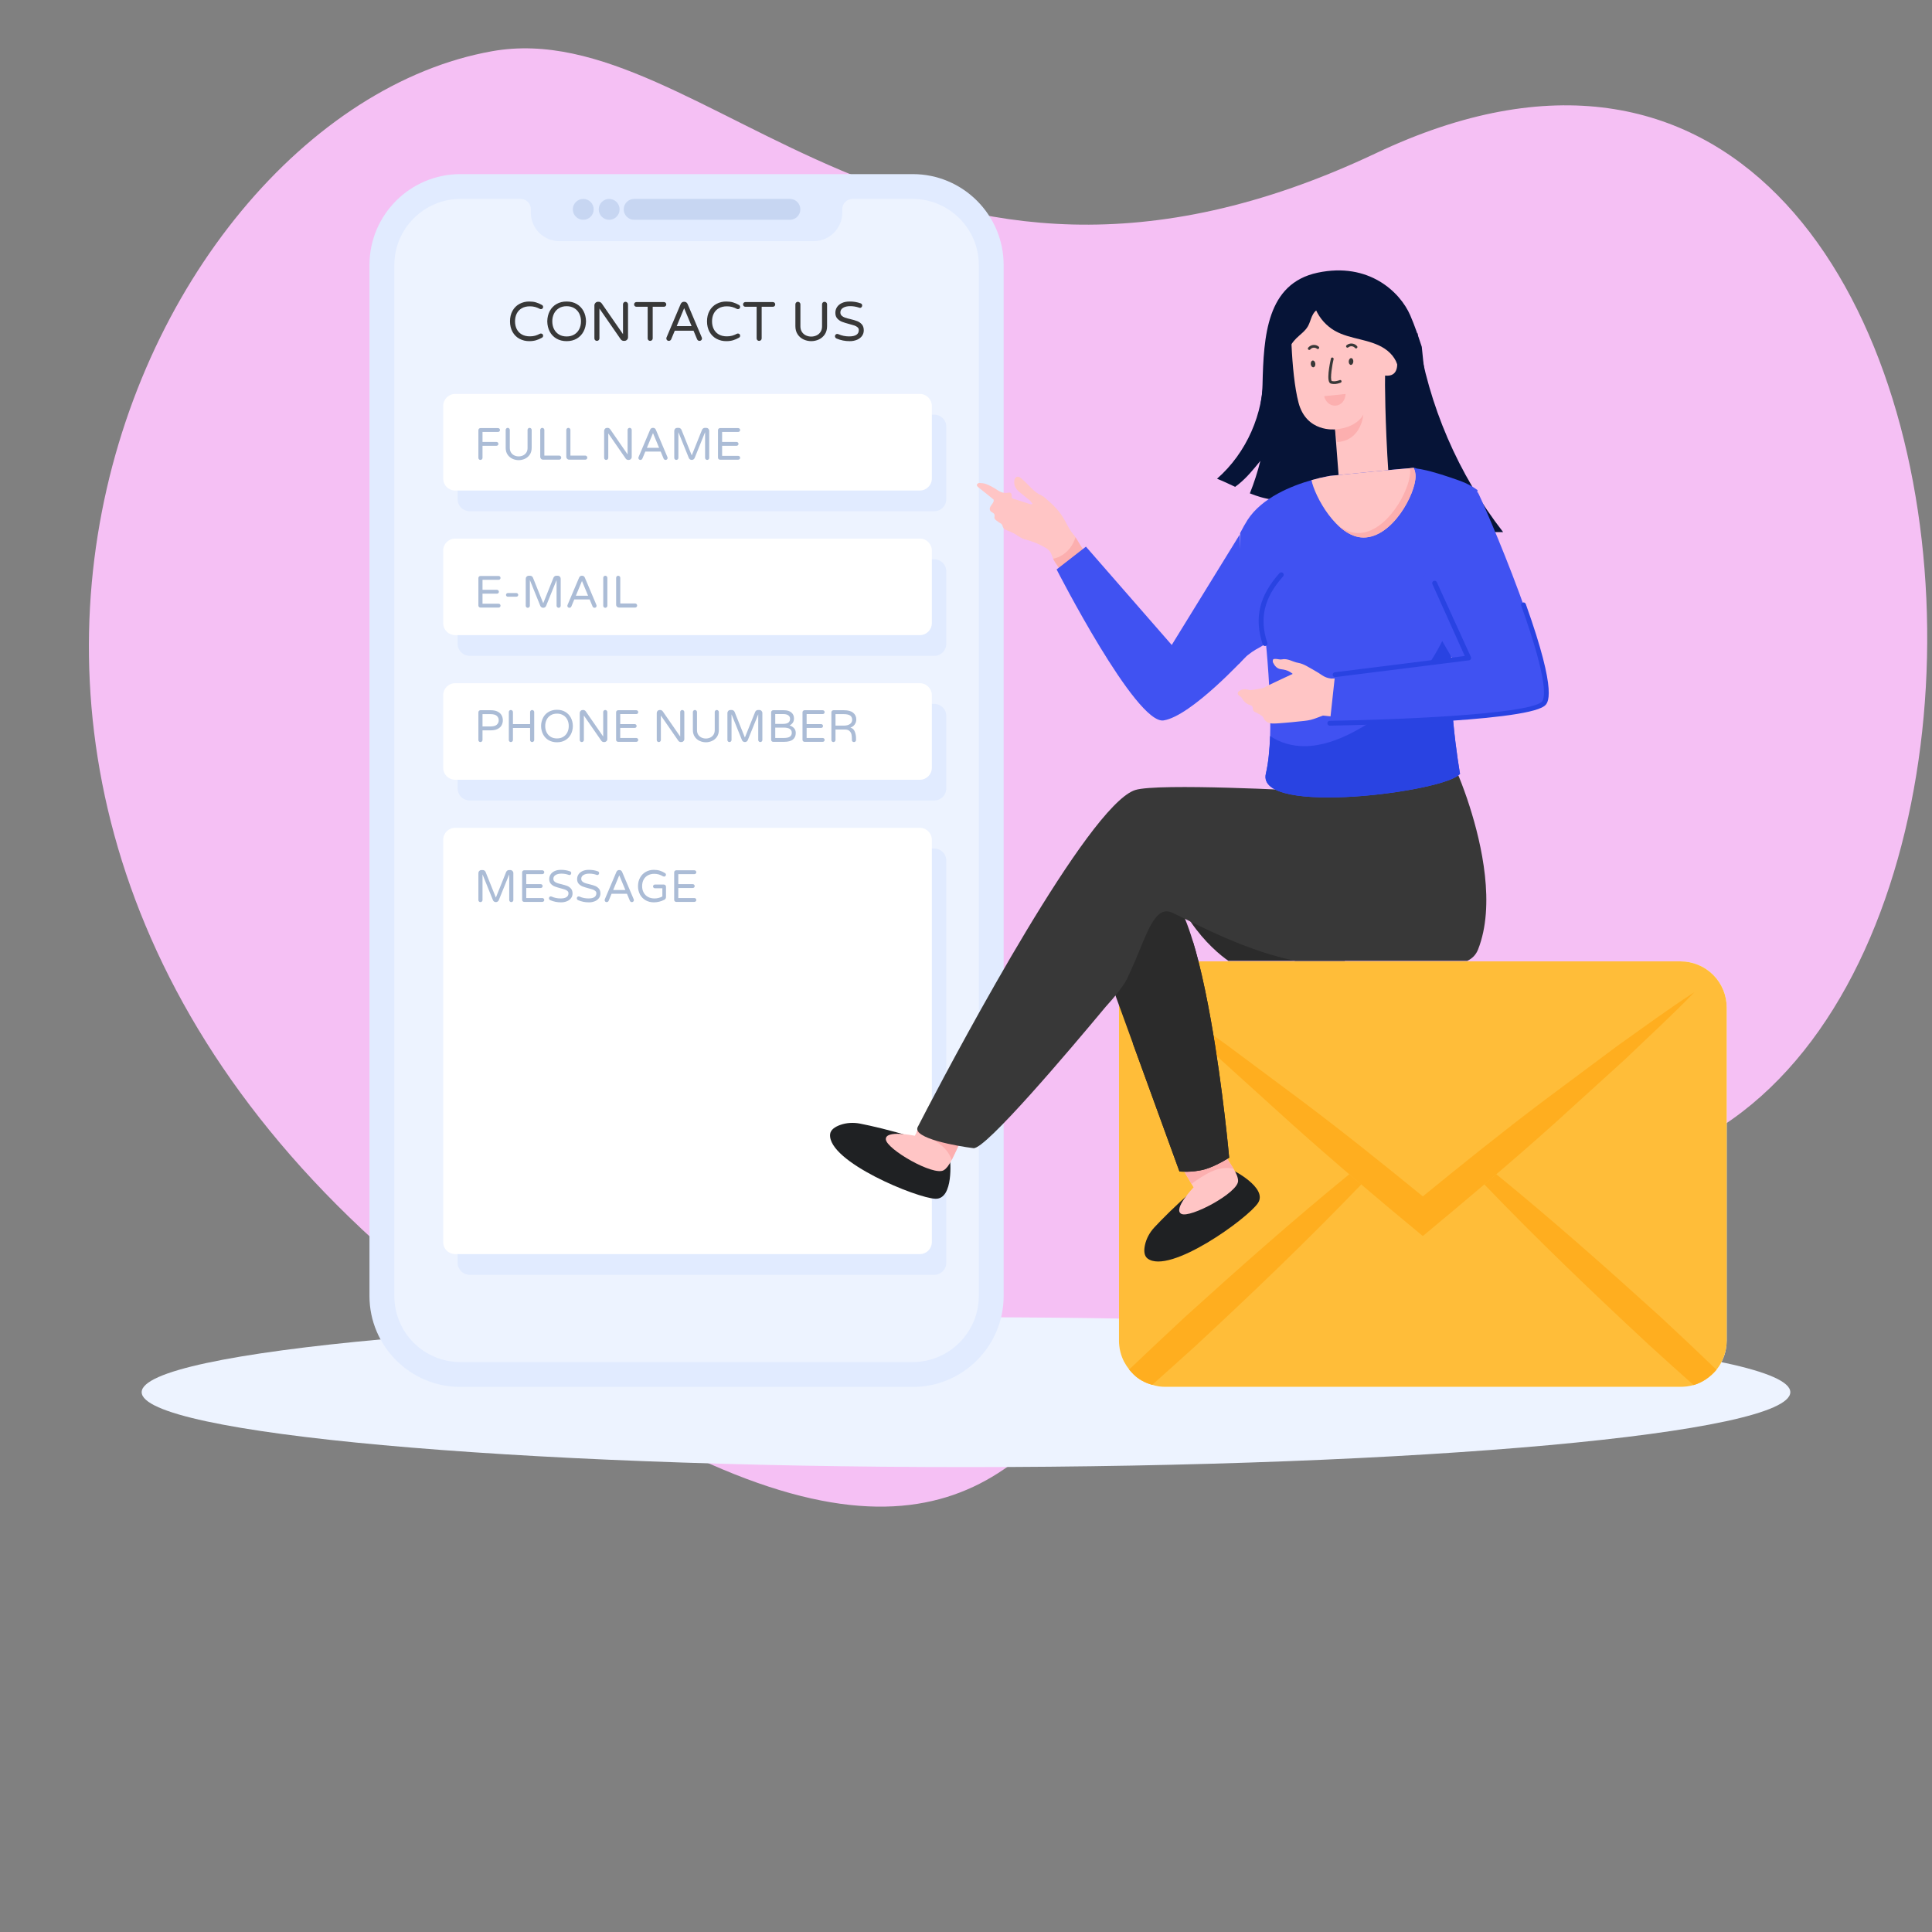 <svg width="283" height="283" viewBox="0 0 283 283" fill="none" xmlns="http://www.w3.org/2000/svg">
<rect x="0" y="0" width="283" height="283" fill="#808080" stroke="none"/>
<g clip-path="url(#clip0_277_1150)">
<g opacity="0.5">
<path d="M202.445 177.842C184.57 181.695 166.51 170.168 148.321 171.986C140.149 172.801 132.513 176.269 124.568 178.336C107.116 182.875 87.949 180.374 72.248 171.518C56.549 162.655 44.495 147.537 39.363 130.256C37.288 123.274 36.458 115.225 40.437 109.129C45.322 101.641 55.32 99.899 64.152 98.529C72.984 97.166 83.042 94.573 86.866 86.494C90.683 78.439 86.364 68.908 87.375 60.053C88.287 52.083 93.622 45.079 100.376 40.752C107.121 36.428 115.154 34.505 123.13 33.687C123.743 33.625 124.354 33.564 124.962 33.515C160.564 30.533 194.765 48.187 213.659 78.506C218.464 86.214 223.464 93.805 226.688 102.319C232.006 116.393 235.019 131.873 231.569 146.516C228.123 161.159 217.151 174.665 202.445 177.842Z" fill="#EDF3FF"/>
<path d="M46.241 44.09C40.491 50.664 37.072 59.964 39.726 68.286C41.394 73.512 45.273 77.821 49.797 80.926C54.321 84.03 59.492 86.048 64.664 87.883C67.314 88.822 70.409 89.683 72.799 88.201C75.599 86.465 75.861 82.415 74.88 79.271C73.899 76.126 72.012 73.252 71.573 69.987C70.963 65.465 73.224 61.079 75.691 57.241C78.16 53.404 80.983 49.574 81.716 45.071C82.364 41.083 81.198 36.837 78.608 33.738C76.566 31.295 73.649 29.578 70.528 28.954C67.463 28.34 65.585 29.859 62.987 31.361C56.908 34.874 50.902 38.761 46.241 44.09Z" fill="#EDF3FF"/>
</g>
<path fill-rule="evenodd" clip-rule="evenodd" d="M72.094 7.5C18.591 17.012 -28.484 124.371 72.094 195.58C177.636 270.271 149.064 152.906 212.69 169.901C309.969 195.84 304.392 -26.251 201.58 22.428C133.62 54.605 103.542 1.909 72.094 7.5Z" fill="#F5C0F4"/>
<path d="M141.5 214.902C208.186 214.902 262.246 209.988 262.246 203.927C262.246 197.866 208.186 192.952 141.5 192.952C74.813 192.952 20.753 197.866 20.753 203.927C20.753 209.988 74.813 214.902 141.5 214.902Z" fill="#EDF3FF"/>
<path d="M67.431 203.159C60.09 203.159 54.12 197.182 54.12 189.836V38.815C54.12 31.475 60.09 25.504 67.431 25.504H133.703C141.043 25.504 147.015 31.475 147.015 38.815V189.836C147.015 197.183 141.044 203.16 133.703 203.16L67.431 203.159Z" fill="#E1EBFF"/>
<path d="M143.376 189.836C143.376 195.161 139.022 199.515 133.698 199.515H67.43C66.16 199.515 64.903 199.266 63.73 198.78C62.556 198.294 61.49 197.582 60.593 196.684C59.695 195.786 58.983 194.72 58.497 193.547C58.012 192.374 57.762 191.117 57.763 189.847V38.819C57.763 33.495 62.116 29.14 67.439 29.14H76.274C77.088 29.14 77.758 29.81 77.758 30.624V31.139C77.757 31.689 77.865 32.234 78.075 32.742C78.285 33.251 78.594 33.712 78.983 34.102C79.372 34.491 79.834 34.799 80.342 35.009C80.851 35.22 81.396 35.328 81.946 35.327H119.183C120.296 35.326 121.364 34.884 122.151 34.097C122.939 33.31 123.381 32.242 123.382 31.129V30.624C123.382 29.81 124.052 29.14 124.866 29.14H133.699C139.023 29.14 143.377 33.495 143.377 38.819V189.837L143.376 189.836Z" fill="#EDF3FF"/>
<path d="M117.234 30.663C117.234 31.506 116.555 32.195 115.712 32.195H92.884C92.05 32.195 91.361 31.506 91.361 30.663C91.361 29.82 92.05 29.14 92.884 29.14H115.712C116.555 29.14 117.234 29.82 117.234 30.663Z" fill="#C7D6F2"/>
<path d="M89.231 32.195C90.075 32.195 90.759 31.511 90.759 30.668C90.759 29.824 90.075 29.14 89.231 29.14C88.388 29.14 87.704 29.824 87.704 30.668C87.704 31.511 88.388 32.195 89.231 32.195Z" fill="#C7D6F2"/>
<path d="M85.436 32.195C86.279 32.195 86.963 31.511 86.963 30.668C86.963 29.824 86.279 29.14 85.436 29.14C84.592 29.14 83.908 29.824 83.908 30.668C83.908 31.511 84.592 32.195 85.436 32.195Z" fill="#C7D6F2"/>
<path d="M76.083 49.62C75.655 49.386 75.318 49.05 75.074 48.61C74.83 48.17 74.706 47.657 74.706 47.069C74.706 46.482 74.829 45.968 75.074 45.529C75.319 45.089 75.655 44.753 76.083 44.519C76.53 44.279 77.03 44.158 77.536 44.166C77.902 44.166 78.229 44.209 78.517 44.296C78.805 44.383 79.093 44.505 79.379 44.668C79.436 44.696 79.482 44.74 79.514 44.795C79.545 44.85 79.56 44.912 79.557 44.975C79.556 45.017 79.547 45.058 79.531 45.096C79.514 45.134 79.49 45.169 79.46 45.197C79.43 45.226 79.394 45.248 79.355 45.263C79.316 45.278 79.275 45.284 79.233 45.283C79.183 45.283 79.133 45.272 79.088 45.25C78.866 45.132 78.633 45.037 78.393 44.967C78.137 44.898 77.873 44.866 77.609 44.87C77.145 44.87 76.75 44.966 76.424 45.157C76.097 45.348 75.852 45.61 75.688 45.94C75.524 46.272 75.442 46.649 75.442 47.069C75.442 47.489 75.524 47.866 75.687 48.197C75.852 48.529 76.097 48.791 76.423 48.982C76.749 49.173 77.145 49.268 77.609 49.268C77.905 49.268 78.165 49.236 78.392 49.172C78.618 49.106 78.851 49.013 79.088 48.889C79.133 48.867 79.183 48.856 79.233 48.856C79.33 48.856 79.409 48.885 79.469 48.945C79.527 49.004 79.557 49.077 79.557 49.164C79.56 49.227 79.545 49.289 79.514 49.344C79.482 49.398 79.436 49.443 79.379 49.471C79.094 49.632 78.806 49.757 78.517 49.843C78.228 49.929 77.902 49.972 77.536 49.972C77.03 49.98 76.53 49.859 76.083 49.62ZM81.514 49.6C81.094 49.359 80.751 49.003 80.527 48.573C80.295 48.136 80.174 47.635 80.164 47.069C80.174 46.503 80.296 46.002 80.527 45.565C80.752 45.136 81.094 44.779 81.514 44.538C81.939 44.29 82.436 44.166 83.002 44.166C83.568 44.166 84.062 44.29 84.486 44.538C84.909 44.787 85.237 45.13 85.472 45.569C85.707 46.009 85.829 46.508 85.84 47.069C85.829 47.63 85.707 48.13 85.472 48.569C85.237 49.009 84.909 49.352 84.486 49.6C84.062 49.847 83.568 49.972 83.002 49.972C82.436 49.972 81.939 49.847 81.514 49.6ZM84.126 48.994C84.439 48.805 84.692 48.53 84.853 48.201C85.02 47.867 85.104 47.489 85.104 47.069C85.111 46.678 85.025 46.29 84.853 45.937C84.692 45.609 84.439 45.334 84.126 45.145C83.807 44.951 83.433 44.853 83.002 44.853C82.565 44.853 82.189 44.951 81.874 45.145C81.558 45.339 81.317 45.602 81.15 45.937C80.979 46.29 80.893 46.678 80.9 47.069C80.9 47.489 80.983 47.867 81.15 48.201C81.317 48.535 81.558 48.8 81.874 48.994C82.189 49.188 82.565 49.284 83.002 49.284C83.433 49.284 83.807 49.188 84.126 48.994ZM87.174 49.827C87.14 49.793 87.112 49.753 87.094 49.709C87.076 49.664 87.067 49.616 87.068 49.568V44.74C87.068 44.595 87.12 44.47 87.222 44.364C87.324 44.258 87.449 44.206 87.595 44.206H87.699C87.871 44.206 88.019 44.288 88.145 44.45L91.258 48.945V44.578C91.258 44.476 91.292 44.389 91.362 44.316C91.431 44.242 91.519 44.206 91.621 44.206C91.723 44.206 91.811 44.243 91.883 44.316C91.956 44.389 91.994 44.476 91.994 44.578V49.406C91.995 49.476 91.981 49.544 91.954 49.608C91.927 49.672 91.887 49.73 91.836 49.778C91.787 49.827 91.728 49.867 91.663 49.893C91.599 49.919 91.529 49.932 91.46 49.931H91.362C91.277 49.931 91.195 49.912 91.12 49.871C91.045 49.831 90.982 49.778 90.934 49.714L87.804 45.193V49.568C87.804 49.67 87.768 49.757 87.696 49.827C87.623 49.897 87.535 49.931 87.432 49.931C87.328 49.931 87.243 49.897 87.174 49.827ZM94.976 49.827C94.942 49.793 94.915 49.753 94.897 49.709C94.879 49.664 94.87 49.616 94.871 49.568V44.935H93.222C93.177 44.936 93.132 44.928 93.09 44.911C93.049 44.895 93.011 44.87 92.979 44.838C92.947 44.806 92.922 44.768 92.905 44.727C92.889 44.685 92.881 44.64 92.882 44.595C92.882 44.498 92.914 44.416 92.979 44.348C93.01 44.315 93.048 44.289 93.09 44.272C93.132 44.254 93.177 44.246 93.222 44.247H97.249C97.345 44.247 97.428 44.281 97.496 44.348C97.529 44.38 97.554 44.419 97.572 44.461C97.589 44.504 97.597 44.549 97.596 44.595C97.597 44.64 97.589 44.685 97.572 44.727C97.555 44.769 97.529 44.806 97.496 44.837C97.463 44.869 97.425 44.894 97.382 44.911C97.34 44.928 97.294 44.936 97.249 44.935H95.608V49.568C95.608 49.67 95.572 49.757 95.498 49.827C95.424 49.897 95.338 49.931 95.235 49.931C95.132 49.931 95.046 49.897 94.976 49.827ZM97.704 49.827C97.671 49.793 97.645 49.752 97.628 49.708C97.611 49.663 97.602 49.616 97.604 49.568C97.606 49.512 97.62 49.457 97.644 49.406L99.705 44.538C99.746 44.445 99.808 44.364 99.887 44.3C99.969 44.236 100.071 44.203 100.174 44.206H100.255C100.359 44.203 100.46 44.237 100.542 44.301C100.621 44.364 100.684 44.446 100.724 44.538L102.786 49.406C102.822 49.474 102.836 49.551 102.825 49.626C102.814 49.702 102.779 49.772 102.726 49.827C102.692 49.862 102.651 49.889 102.605 49.907C102.56 49.925 102.511 49.934 102.463 49.931C102.387 49.931 102.318 49.912 102.256 49.871C102.194 49.831 102.148 49.775 102.116 49.705L101.589 48.444H98.84L98.315 49.705C98.285 49.773 98.235 49.831 98.173 49.871C98.112 49.911 98.041 49.932 97.968 49.931C97.919 49.934 97.87 49.925 97.825 49.907C97.78 49.889 97.739 49.862 97.704 49.827ZM99.123 47.773H101.307L100.215 45.145L99.123 47.773ZM104.942 49.62C104.514 49.386 104.177 49.05 103.931 48.61C103.686 48.17 103.564 47.657 103.564 47.069C103.564 46.482 103.686 45.968 103.931 45.529C104.177 45.089 104.514 44.753 104.942 44.519C105.388 44.279 105.888 44.158 106.395 44.166C106.761 44.166 107.088 44.209 107.376 44.296C107.663 44.383 107.951 44.505 108.237 44.668C108.293 44.696 108.34 44.74 108.372 44.795C108.404 44.849 108.419 44.912 108.415 44.975C108.415 45.017 108.406 45.058 108.389 45.096C108.373 45.134 108.348 45.169 108.318 45.197C108.288 45.226 108.253 45.248 108.214 45.263C108.175 45.278 108.133 45.284 108.092 45.283C108.041 45.283 107.992 45.272 107.946 45.25C107.725 45.132 107.491 45.037 107.25 44.967C106.995 44.898 106.731 44.866 106.467 44.87C106.003 44.87 105.609 44.966 105.282 45.157C104.956 45.348 104.711 45.61 104.547 45.94C104.381 46.272 104.3 46.649 104.3 47.069C104.3 47.489 104.381 47.866 104.546 48.197C104.711 48.529 104.956 48.791 105.281 48.982C105.608 49.173 106.003 49.268 106.466 49.268C106.763 49.268 107.024 49.236 107.25 49.172C107.477 49.106 107.71 49.013 107.946 48.889C107.992 48.867 108.041 48.856 108.092 48.856C108.189 48.856 108.267 48.885 108.327 48.945C108.386 49.004 108.415 49.077 108.415 49.164C108.419 49.227 108.404 49.289 108.372 49.344C108.34 49.399 108.293 49.443 108.237 49.471C107.952 49.632 107.664 49.757 107.376 49.843C107.087 49.929 106.761 49.972 106.395 49.972C105.888 49.98 105.388 49.859 104.942 49.62ZM110.938 49.827C110.903 49.793 110.876 49.753 110.858 49.709C110.84 49.664 110.831 49.616 110.832 49.568V44.935H109.183C109.138 44.936 109.093 44.928 109.052 44.911C109.01 44.895 108.972 44.87 108.94 44.838C108.908 44.806 108.883 44.768 108.867 44.727C108.85 44.685 108.842 44.64 108.843 44.595C108.843 44.498 108.875 44.416 108.94 44.348C108.971 44.315 109.009 44.289 109.051 44.272C109.093 44.254 109.138 44.246 109.183 44.247H113.21C113.306 44.247 113.389 44.281 113.457 44.348C113.49 44.38 113.516 44.419 113.533 44.461C113.55 44.504 113.558 44.549 113.557 44.595C113.559 44.64 113.55 44.685 113.533 44.727C113.516 44.769 113.49 44.806 113.457 44.837C113.425 44.869 113.386 44.894 113.343 44.911C113.301 44.928 113.256 44.936 113.21 44.935H111.569V49.568C111.569 49.67 111.533 49.757 111.459 49.827C111.386 49.897 111.299 49.931 111.196 49.931C111.093 49.931 111.007 49.897 110.938 49.827ZM117.721 49.73C117.367 49.569 117.064 49.313 116.848 48.99C116.621 48.658 116.508 48.252 116.508 47.773V44.578C116.508 44.476 116.544 44.389 116.614 44.316C116.683 44.242 116.769 44.206 116.873 44.206C116.975 44.206 117.062 44.243 117.135 44.316C117.209 44.389 117.244 44.476 117.244 44.578V47.797C117.244 48.12 117.319 48.395 117.467 48.622C117.615 48.849 117.811 49.018 118.052 49.132C118.294 49.245 118.554 49.301 118.83 49.301C119.103 49.301 119.363 49.245 119.605 49.132C119.848 49.018 120.044 48.849 120.192 48.622C120.34 48.396 120.414 48.12 120.414 47.797V44.578C120.414 44.476 120.449 44.389 120.518 44.316C120.587 44.242 120.676 44.206 120.778 44.206C120.88 44.206 120.967 44.243 121.041 44.316C121.114 44.389 121.15 44.476 121.15 44.578V47.773C121.15 48.252 121.037 48.658 120.811 48.99C120.584 49.32 120.292 49.568 119.937 49.73C119.59 49.889 119.212 49.972 118.829 49.972C118.447 49.972 118.069 49.889 117.721 49.73ZM122.532 49.584C122.466 49.556 122.41 49.51 122.371 49.45C122.329 49.393 122.306 49.324 122.306 49.252C122.306 49.161 122.337 49.081 122.399 49.014C122.429 48.98 122.466 48.954 122.507 48.937C122.549 48.919 122.593 48.911 122.638 48.913C122.692 48.913 122.742 48.923 122.791 48.945C123.292 49.167 123.835 49.28 124.384 49.277C125.327 49.277 125.799 48.967 125.799 48.347C125.8 48.27 125.785 48.194 125.753 48.124C125.722 48.054 125.675 47.992 125.617 47.942C125.486 47.829 125.333 47.742 125.169 47.687C124.918 47.604 124.664 47.53 124.408 47.466C123.972 47.352 123.618 47.243 123.349 47.138C123.084 47.036 122.846 46.874 122.654 46.665C122.459 46.454 122.362 46.174 122.362 45.824C122.362 45.517 122.443 45.237 122.605 44.987C122.767 44.737 123.006 44.538 123.321 44.389C123.637 44.24 124.015 44.166 124.457 44.166C125.005 44.158 125.55 44.249 126.066 44.433C126.217 44.487 126.292 44.595 126.292 44.756C126.292 44.843 126.26 44.927 126.203 44.991C126.174 45.025 126.138 45.053 126.098 45.071C126.057 45.089 126.013 45.097 125.969 45.096C125.924 45.093 125.88 45.082 125.839 45.064C125.421 44.919 124.981 44.845 124.538 44.846C124.111 44.846 123.765 44.926 123.498 45.088C123.232 45.25 123.098 45.476 123.098 45.768C123.098 45.961 123.162 46.12 123.288 46.24C123.415 46.362 123.574 46.456 123.765 46.523C124.021 46.609 124.281 46.681 124.545 46.738C124.972 46.84 125.315 46.943 125.576 47.045C125.838 47.147 126.062 47.306 126.248 47.522C126.434 47.738 126.526 48.029 126.526 48.395C126.526 48.697 126.441 48.968 126.269 49.208C126.095 49.449 125.854 49.635 125.54 49.77C125.196 49.911 124.827 49.979 124.456 49.972C123.794 49.977 123.139 49.845 122.531 49.584H122.532Z" fill="#383838"/>
<path d="M136.856 74.886H68.794C68.564 74.886 68.335 74.84 68.122 74.752C67.909 74.663 67.715 74.534 67.552 74.371C67.388 74.207 67.259 74.013 67.171 73.8C67.082 73.587 67.037 73.358 67.037 73.127V62.498C67.037 61.527 67.824 60.74 68.794 60.74H136.856C137.828 60.74 138.613 61.527 138.613 62.498V73.127C138.613 74.099 137.827 74.886 136.856 74.886Z" fill="#E1EBFF"/>
<path d="M134.739 71.852H66.677C66.446 71.852 66.218 71.807 66.004 71.718C65.791 71.63 65.597 71.501 65.434 71.337C65.271 71.174 65.141 70.98 65.053 70.767C64.964 70.554 64.919 70.325 64.919 70.094V59.465C64.919 58.493 65.707 57.706 66.677 57.706H134.739C135.71 57.706 136.496 58.494 136.496 59.465V70.094C136.496 71.065 135.71 71.852 134.739 71.852Z" fill="white"/>
<path d="M136.856 96.069H68.794C68.328 96.069 67.881 95.884 67.552 95.554C67.222 95.225 67.037 94.778 67.037 94.312V83.681C67.037 82.71 67.824 81.924 68.794 81.924H136.856C137.828 81.924 138.613 82.71 138.613 83.681V94.312C138.613 95.282 137.827 96.069 136.856 96.069Z" fill="#E1EBFF"/>
<path d="M134.739 93.035H66.677C66.446 93.035 66.218 92.99 66.004 92.902C65.791 92.814 65.597 92.684 65.434 92.521C65.271 92.358 65.141 92.164 65.053 91.951C64.964 91.737 64.919 91.509 64.919 91.278V80.648C64.919 79.678 65.707 78.891 66.677 78.891H134.739C135.71 78.891 136.496 79.678 136.496 80.648V91.278C136.496 92.249 135.71 93.035 134.739 93.035Z" fill="white"/>
<path d="M136.856 117.253H68.794C68.328 117.253 67.881 117.067 67.552 116.738C67.222 116.408 67.037 115.961 67.037 115.495V104.866C67.037 103.894 67.824 103.107 68.794 103.107H136.856C137.828 103.107 138.613 103.895 138.613 104.866V115.495C138.613 116.466 137.827 117.253 136.856 117.253Z" fill="#E1EBFF"/>
<path d="M134.739 114.219H66.677C66.446 114.219 66.218 114.174 66.004 114.085C65.791 113.997 65.597 113.868 65.434 113.704C65.271 113.541 65.141 113.347 65.053 113.134C64.964 112.921 64.919 112.692 64.919 112.461V101.833C64.919 100.862 65.707 100.075 66.677 100.075H134.739C135.71 100.075 136.496 100.862 136.496 101.833V112.462C136.496 113.434 135.71 114.221 134.739 114.221V114.219Z" fill="white"/>
<path d="M136.856 186.735H68.794C68.328 186.735 67.881 186.55 67.552 186.22C67.222 185.89 67.037 185.443 67.037 184.977V126.049C67.037 125.078 67.824 124.292 68.794 124.292H136.856C137.828 124.292 138.613 125.078 138.613 126.049V184.977C138.613 185.949 137.827 186.735 136.856 186.735Z" fill="#E1EBFF"/>
<path d="M134.739 183.702H66.677C66.446 183.702 66.218 183.657 66.004 183.568C65.791 183.48 65.597 183.351 65.434 183.187C65.271 183.024 65.141 182.83 65.053 182.617C64.964 182.404 64.919 182.175 64.919 181.944V123.016C64.919 122.045 65.707 121.258 66.677 121.258H134.739C135.71 121.258 136.496 122.045 136.496 123.016V181.944C136.496 182.915 135.71 183.702 134.739 183.702Z" fill="white"/>
<path d="M70.162 67.282C70.134 67.255 70.112 67.222 70.097 67.185C70.082 67.149 70.074 67.109 70.075 67.07V63.013C70.075 62.928 70.104 62.856 70.162 62.797C70.189 62.768 70.222 62.745 70.259 62.729C70.295 62.714 70.335 62.706 70.374 62.707H72.953C73.034 62.707 73.1 62.735 73.156 62.79C73.211 62.846 73.239 62.913 73.239 62.992C73.239 63.029 73.231 63.066 73.217 63.1C73.202 63.134 73.181 63.165 73.154 63.191C73.128 63.217 73.096 63.237 73.062 63.251C73.027 63.264 72.99 63.271 72.953 63.27H70.679V64.736H72.721C72.802 64.736 72.868 64.764 72.924 64.819C72.98 64.874 73.007 64.942 73.007 65.021C73.007 65.1 72.979 65.167 72.924 65.22C72.897 65.246 72.865 65.266 72.831 65.28C72.796 65.294 72.759 65.3 72.721 65.299H70.679V67.071C70.678 67.151 70.645 67.227 70.588 67.283C70.531 67.339 70.454 67.37 70.374 67.369C70.335 67.37 70.296 67.363 70.259 67.349C70.223 67.334 70.19 67.312 70.162 67.284V67.282ZM75.069 67.203C74.778 67.072 74.53 66.862 74.352 66.596C74.166 66.325 74.073 65.993 74.073 65.598V62.979C74.073 62.895 74.101 62.823 74.16 62.764C74.216 62.703 74.288 62.674 74.372 62.674C74.456 62.674 74.528 62.703 74.587 62.764C74.616 62.791 74.639 62.825 74.654 62.862C74.67 62.899 74.677 62.939 74.677 62.979V65.618C74.677 65.883 74.738 66.109 74.86 66.294C74.981 66.48 75.141 66.619 75.341 66.712C75.539 66.805 75.751 66.851 75.977 66.851C76.202 66.851 76.415 66.805 76.614 66.712C76.812 66.619 76.972 66.48 77.095 66.294C77.217 66.109 77.277 65.883 77.277 65.618V62.979C77.276 62.919 77.293 62.86 77.326 62.81C77.358 62.759 77.406 62.72 77.461 62.697C77.516 62.674 77.577 62.668 77.636 62.68C77.695 62.691 77.749 62.721 77.791 62.764C77.82 62.791 77.843 62.825 77.858 62.862C77.873 62.899 77.881 62.939 77.88 62.979V65.598C77.88 65.992 77.787 66.325 77.602 66.596C77.415 66.868 77.178 67.07 76.885 67.203C76.6 67.334 76.29 67.403 75.977 67.403C75.663 67.403 75.354 67.334 75.069 67.203ZM79.256 67.212C79.216 67.174 79.185 67.128 79.164 67.078C79.143 67.027 79.133 66.973 79.133 66.918V62.979C79.133 62.895 79.162 62.823 79.22 62.764C79.276 62.703 79.347 62.674 79.431 62.674C79.515 62.674 79.587 62.703 79.647 62.764C79.676 62.791 79.699 62.825 79.714 62.862C79.729 62.899 79.737 62.939 79.736 62.979V66.732H81.906C81.989 66.732 82.06 66.762 82.121 66.822C82.18 66.881 82.209 66.954 82.209 67.037C82.209 67.077 82.201 67.116 82.185 67.152C82.17 67.189 82.147 67.222 82.119 67.249C82.091 67.277 82.057 67.299 82.02 67.314C81.984 67.328 81.944 67.335 81.905 67.335H79.551C79.496 67.336 79.442 67.325 79.391 67.304C79.34 67.283 79.294 67.252 79.256 67.212ZM83.074 67.212C83.035 67.174 83.004 67.128 82.983 67.078C82.962 67.027 82.951 66.973 82.952 66.918V62.979C82.952 62.895 82.98 62.823 83.039 62.764C83.096 62.703 83.167 62.674 83.251 62.674C83.335 62.674 83.406 62.703 83.467 62.764C83.496 62.791 83.518 62.825 83.534 62.862C83.549 62.899 83.556 62.939 83.555 62.979V66.732H85.725C85.808 66.732 85.88 66.762 85.94 66.822C86 66.881 86.029 66.954 86.029 67.037C86.029 67.077 86.02 67.116 86.005 67.152C85.989 67.189 85.967 67.222 85.939 67.249C85.91 67.277 85.877 67.299 85.84 67.314C85.803 67.328 85.764 67.335 85.724 67.335H83.371C83.316 67.336 83.261 67.325 83.21 67.304C83.159 67.283 83.113 67.252 83.074 67.212ZM88.582 67.282C88.553 67.255 88.531 67.222 88.517 67.185C88.502 67.148 88.495 67.109 88.496 67.07V63.112C88.496 62.992 88.538 62.889 88.621 62.803C88.704 62.717 88.808 62.674 88.927 62.674H89.013C89.154 62.674 89.276 62.74 89.378 62.872L91.93 66.561V62.979C91.929 62.919 91.946 62.86 91.979 62.81C92.012 62.759 92.059 62.72 92.115 62.697C92.17 62.674 92.231 62.668 92.29 62.68C92.349 62.691 92.403 62.721 92.445 62.764C92.504 62.823 92.534 62.895 92.534 62.979V66.938C92.535 66.995 92.524 67.051 92.501 67.104C92.479 67.156 92.446 67.204 92.405 67.243C92.365 67.283 92.317 67.315 92.263 67.337C92.21 67.359 92.154 67.37 92.096 67.369H92.016C91.947 67.369 91.879 67.352 91.818 67.319C91.758 67.288 91.706 67.244 91.665 67.19L89.1 63.483V67.071C89.099 67.151 89.066 67.227 89.009 67.283C88.952 67.339 88.875 67.37 88.795 67.369C88.755 67.37 88.716 67.363 88.679 67.349C88.643 67.334 88.609 67.312 88.582 67.284V67.282ZM93.592 67.282C93.564 67.254 93.543 67.221 93.529 67.184C93.514 67.148 93.508 67.109 93.509 67.07C93.509 67.035 93.52 66.991 93.542 66.938L95.232 62.946C95.265 62.87 95.317 62.803 95.381 62.75C95.449 62.699 95.532 62.672 95.617 62.674H95.683C95.777 62.674 95.855 62.7 95.919 62.749C95.984 62.801 96.035 62.869 96.068 62.946L97.759 66.938C97.779 66.979 97.79 67.024 97.792 67.07C97.792 67.155 97.764 67.225 97.709 67.282C97.681 67.311 97.648 67.333 97.611 67.348C97.574 67.363 97.534 67.37 97.494 67.369C97.434 67.369 97.375 67.352 97.324 67.319C97.274 67.286 97.233 67.239 97.208 67.183L96.778 66.148H94.524L94.092 67.183C94.071 67.229 94.04 67.269 94.001 67.3C93.962 67.331 93.916 67.352 93.867 67.362C93.818 67.372 93.768 67.37 93.72 67.356C93.672 67.342 93.628 67.317 93.592 67.282ZM94.755 65.598H96.546L95.65 63.443L94.755 65.598ZM98.853 67.282C98.825 67.255 98.803 67.222 98.788 67.185C98.773 67.149 98.766 67.109 98.767 67.07V63.112C98.767 62.992 98.809 62.889 98.893 62.803C98.977 62.717 99.079 62.674 99.198 62.674H99.418C99.505 62.674 99.586 62.7 99.659 62.753C99.73 62.804 99.786 62.873 99.821 62.952L101.327 66.706L102.833 62.952C102.867 62.873 102.922 62.806 102.995 62.754C103.067 62.702 103.149 62.674 103.237 62.674H103.455C103.575 62.674 103.676 62.717 103.76 62.803C103.844 62.889 103.886 62.992 103.886 63.112V67.07C103.887 67.109 103.88 67.148 103.865 67.185C103.85 67.222 103.828 67.255 103.801 67.282C103.773 67.31 103.74 67.332 103.703 67.347C103.667 67.362 103.627 67.369 103.588 67.368C103.548 67.369 103.509 67.361 103.472 67.347C103.436 67.332 103.402 67.31 103.374 67.282C103.345 67.255 103.323 67.222 103.307 67.185C103.291 67.149 103.283 67.11 103.282 67.07V63.304L101.751 67.09C101.715 67.173 101.656 67.244 101.581 67.294C101.505 67.343 101.416 67.369 101.326 67.368C101.235 67.369 101.147 67.343 101.071 67.293C100.995 67.244 100.936 67.173 100.902 67.09L99.371 63.304V67.07C99.37 67.15 99.337 67.226 99.28 67.282C99.223 67.338 99.146 67.369 99.066 67.368C99.026 67.369 98.987 67.362 98.951 67.347C98.914 67.333 98.881 67.31 98.853 67.282ZM105.259 67.25C105.23 67.222 105.208 67.189 105.193 67.153C105.178 67.116 105.171 67.077 105.172 67.037V63.013C105.172 62.928 105.2 62.856 105.259 62.797C105.286 62.768 105.319 62.745 105.355 62.729C105.392 62.714 105.431 62.706 105.471 62.707H108.13C108.21 62.707 108.277 62.735 108.332 62.79C108.387 62.846 108.415 62.913 108.415 62.992C108.415 63.029 108.408 63.066 108.393 63.1C108.379 63.134 108.358 63.165 108.331 63.191C108.305 63.217 108.273 63.237 108.239 63.251C108.204 63.264 108.167 63.271 108.13 63.27H105.776V64.736H107.891C107.971 64.736 108.038 64.764 108.093 64.819C108.149 64.874 108.177 64.942 108.177 65.021C108.177 65.1 108.148 65.167 108.093 65.22C108.067 65.246 108.035 65.266 108 65.28C107.965 65.294 107.928 65.3 107.891 65.299H105.776V66.771H108.13C108.21 66.771 108.277 66.799 108.332 66.855C108.388 66.91 108.415 66.978 108.415 67.057C108.415 67.137 108.387 67.203 108.332 67.256C108.277 67.309 108.21 67.336 108.13 67.336H105.47C105.431 67.337 105.392 67.329 105.355 67.314C105.319 67.3 105.286 67.278 105.259 67.25ZM70.162 88.91C70.134 88.882 70.112 88.85 70.097 88.813C70.082 88.776 70.074 88.737 70.075 88.698V84.673C70.075 84.589 70.104 84.517 70.162 84.457C70.189 84.428 70.222 84.405 70.259 84.39C70.295 84.374 70.335 84.367 70.374 84.368H73.034C73.113 84.368 73.18 84.395 73.235 84.451C73.29 84.507 73.318 84.573 73.318 84.653C73.318 84.69 73.311 84.727 73.296 84.761C73.282 84.795 73.261 84.826 73.234 84.852C73.208 84.877 73.176 84.898 73.142 84.912C73.108 84.925 73.071 84.932 73.034 84.931H70.679V86.397H72.794C72.874 86.397 72.941 86.425 72.997 86.48C73.052 86.535 73.08 86.603 73.08 86.682C73.08 86.761 73.052 86.828 72.997 86.881C72.97 86.907 72.938 86.927 72.903 86.941C72.868 86.955 72.831 86.961 72.794 86.96H70.679V88.432H73.034C73.113 88.432 73.18 88.46 73.235 88.516C73.29 88.57 73.318 88.638 73.318 88.718C73.319 88.755 73.312 88.792 73.298 88.826C73.284 88.86 73.263 88.891 73.235 88.917C73.209 88.942 73.177 88.963 73.142 88.977C73.108 88.99 73.071 88.997 73.034 88.996H70.373C70.334 88.997 70.295 88.99 70.259 88.975C70.223 88.961 70.19 88.938 70.162 88.91ZM74.196 87.328C74.146 87.278 74.12 87.215 74.12 87.139C74.12 87.104 74.126 87.069 74.139 87.036C74.152 87.003 74.172 86.973 74.197 86.948C74.221 86.923 74.251 86.903 74.283 86.889C74.316 86.875 74.351 86.868 74.386 86.868H75.639C75.715 86.868 75.778 86.894 75.832 86.948C75.883 87.001 75.911 87.065 75.911 87.139C75.911 87.214 75.883 87.278 75.832 87.328C75.806 87.353 75.776 87.373 75.743 87.386C75.71 87.399 75.675 87.405 75.639 87.404H74.386C74.351 87.406 74.316 87.399 74.283 87.386C74.251 87.373 74.221 87.353 74.196 87.328ZM77.097 88.943C77.069 88.915 77.047 88.882 77.032 88.846C77.018 88.809 77.011 88.77 77.012 88.731V84.773C77.012 84.653 77.054 84.55 77.138 84.464C77.222 84.378 77.324 84.335 77.443 84.335H77.662C77.75 84.335 77.83 84.361 77.903 84.414C77.974 84.464 78.031 84.533 78.066 84.612L79.572 88.367L81.076 84.612C81.111 84.533 81.166 84.467 81.239 84.414C81.311 84.361 81.392 84.335 81.481 84.335H81.699C81.819 84.335 81.921 84.377 82.005 84.464C82.089 84.551 82.131 84.653 82.131 84.773V88.731C82.132 88.77 82.125 88.809 82.11 88.846C82.095 88.882 82.073 88.915 82.046 88.943C82.018 88.971 81.984 88.993 81.948 89.008C81.911 89.022 81.872 89.03 81.833 89.029C81.793 89.029 81.754 89.022 81.717 89.007C81.68 88.993 81.647 88.971 81.618 88.943C81.59 88.915 81.567 88.882 81.552 88.846C81.536 88.81 81.528 88.77 81.527 88.731V84.966L79.995 88.751C79.96 88.835 79.901 88.906 79.826 88.955C79.75 89.005 79.661 89.031 79.571 89.03C79.48 89.031 79.391 89.005 79.316 88.954C79.24 88.906 79.181 88.835 79.146 88.751L77.614 84.966V88.732C77.613 88.812 77.581 88.888 77.524 88.944C77.466 89 77.39 89.031 77.31 89.03C77.271 89.031 77.232 89.024 77.195 89.009C77.159 88.995 77.126 88.973 77.098 88.945L77.097 88.943ZM83.189 88.943C83.161 88.915 83.14 88.882 83.126 88.845C83.111 88.809 83.105 88.77 83.106 88.731C83.106 88.696 83.116 88.651 83.139 88.599L84.829 84.606C84.862 84.53 84.913 84.463 84.978 84.411C85.046 84.359 85.129 84.332 85.214 84.335H85.28C85.373 84.335 85.452 84.36 85.516 84.41C85.581 84.462 85.632 84.53 85.665 84.606L87.356 88.599C87.376 88.64 87.387 88.685 87.389 88.731C87.389 88.816 87.361 88.885 87.306 88.943C87.278 88.972 87.245 88.994 87.207 89.009C87.17 89.024 87.13 89.031 87.09 89.03C87.03 89.03 86.971 89.013 86.92 88.98C86.87 88.946 86.83 88.899 86.805 88.844L86.375 87.809H84.12L83.689 88.844C83.668 88.89 83.637 88.93 83.598 88.961C83.559 88.992 83.513 89.013 83.464 89.023C83.415 89.032 83.365 89.03 83.317 89.016C83.269 89.003 83.225 88.977 83.189 88.943ZM84.352 87.259H86.142L85.247 85.104L84.352 87.259ZM88.451 88.943C88.422 88.915 88.4 88.882 88.385 88.846C88.37 88.809 88.363 88.77 88.364 88.731V84.639C88.364 84.555 88.392 84.484 88.451 84.424C88.507 84.364 88.578 84.335 88.662 84.335C88.746 84.335 88.817 84.364 88.878 84.424C88.907 84.452 88.93 84.486 88.945 84.523C88.96 84.56 88.968 84.6 88.967 84.639V88.731C88.966 88.811 88.934 88.887 88.877 88.943C88.82 88.999 88.743 89.03 88.663 89.029C88.623 89.03 88.584 89.023 88.548 89.008C88.511 88.994 88.478 88.971 88.451 88.943ZM90.376 88.874C90.336 88.836 90.305 88.79 90.284 88.739C90.263 88.688 90.252 88.634 90.253 88.579V84.639C90.253 84.555 90.281 84.484 90.34 84.424C90.397 84.364 90.467 84.335 90.551 84.335C90.635 84.335 90.707 84.364 90.767 84.424C90.796 84.452 90.819 84.486 90.834 84.523C90.85 84.56 90.858 84.6 90.857 84.639V88.393H93.025C93.11 88.393 93.18 88.423 93.241 88.483C93.3 88.542 93.33 88.615 93.33 88.698C93.33 88.783 93.3 88.853 93.241 88.91C93.181 88.968 93.109 88.996 93.025 88.996H90.672C90.617 88.996 90.562 88.986 90.512 88.965C90.461 88.944 90.415 88.913 90.377 88.873L90.376 88.874ZM70.162 108.611C70.134 108.583 70.112 108.55 70.097 108.514C70.082 108.477 70.074 108.438 70.075 108.398V104.34C70.075 104.255 70.104 104.184 70.162 104.125C70.189 104.096 70.222 104.073 70.258 104.057C70.295 104.041 70.335 104.034 70.374 104.034H71.885C72.305 104.034 72.649 104.106 72.914 104.247C73.179 104.387 73.368 104.57 73.484 104.791C73.599 105.012 73.656 105.25 73.656 105.507C73.656 105.764 73.6 106.002 73.484 106.224C73.368 106.446 73.179 106.626 72.914 106.767C72.649 106.909 72.305 106.979 71.885 106.979H70.678V108.398C70.677 108.478 70.644 108.554 70.587 108.61C70.53 108.666 70.453 108.697 70.373 108.696C70.334 108.697 70.295 108.69 70.259 108.675C70.222 108.661 70.19 108.639 70.162 108.611ZM71.827 106.409C72.277 106.409 72.594 106.323 72.777 106.15C72.866 106.069 72.937 105.97 72.984 105.859C73.032 105.748 73.055 105.628 73.052 105.507C73.055 105.386 73.032 105.266 72.984 105.155C72.937 105.044 72.866 104.945 72.777 104.864C72.594 104.692 72.277 104.605 71.827 104.605H70.679V106.409H71.827ZM74.618 108.611C74.59 108.583 74.568 108.55 74.553 108.514C74.538 108.477 74.531 108.438 74.532 108.398V104.307C74.532 104.222 74.56 104.151 74.618 104.091C74.675 104.032 74.746 104.001 74.83 104.001C74.914 104.001 74.985 104.032 75.046 104.091C75.075 104.119 75.097 104.153 75.112 104.19C75.128 104.227 75.135 104.267 75.134 104.307V106.071H77.648V104.307C77.648 104.222 77.677 104.151 77.734 104.091C77.791 104.032 77.862 104.001 77.946 104.001C78.03 104.001 78.102 104.032 78.162 104.091C78.191 104.119 78.213 104.153 78.229 104.19C78.244 104.227 78.252 104.267 78.251 104.307V108.398C78.25 108.478 78.218 108.554 78.16 108.61C78.103 108.666 78.026 108.697 77.946 108.696C77.907 108.697 77.868 108.69 77.831 108.675C77.795 108.661 77.762 108.639 77.734 108.611C77.706 108.583 77.684 108.55 77.669 108.513C77.654 108.477 77.647 108.438 77.648 108.398V106.634H75.134V108.398C75.133 108.478 75.101 108.554 75.044 108.61C74.987 108.666 74.91 108.697 74.83 108.696C74.79 108.697 74.751 108.69 74.715 108.675C74.679 108.661 74.646 108.639 74.618 108.611ZM80.366 108.425C80.022 108.227 79.742 107.934 79.558 107.582C79.361 107.201 79.259 106.778 79.26 106.349C79.259 105.92 79.361 105.497 79.558 105.116C79.747 104.757 80.017 104.477 80.366 104.274C80.715 104.07 81.123 103.968 81.586 103.968C82.051 103.968 82.457 104.07 82.803 104.274C83.151 104.477 83.421 104.759 83.612 105.119C83.805 105.48 83.904 105.89 83.914 106.349C83.904 106.809 83.805 107.219 83.612 107.58C83.421 107.94 83.15 108.221 82.803 108.425C82.457 108.628 82.051 108.729 81.586 108.729C81.124 108.729 80.716 108.628 80.366 108.425ZM82.507 107.928C82.769 107.768 82.968 107.551 83.106 107.277C83.245 106.988 83.315 106.67 83.31 106.349C83.315 106.028 83.245 105.71 83.106 105.421C82.973 105.152 82.766 104.926 82.508 104.77C82.229 104.607 81.909 104.524 81.586 104.533C81.228 104.533 80.92 104.612 80.661 104.771C80.403 104.931 80.205 105.147 80.068 105.421C79.931 105.696 79.862 106.004 79.862 106.349C79.862 106.694 79.93 107.003 80.068 107.278C80.206 107.552 80.403 107.768 80.661 107.928C80.92 108.087 81.228 108.166 81.586 108.166C81.94 108.166 82.248 108.087 82.508 107.928H82.507ZM85.008 108.611C84.98 108.583 84.958 108.55 84.943 108.514C84.928 108.477 84.921 108.438 84.921 108.398V104.44C84.921 104.32 84.964 104.217 85.048 104.131C85.132 104.044 85.235 104.001 85.353 104.001H85.439C85.581 104.001 85.703 104.067 85.804 104.201L88.357 107.888V104.307C88.356 104.247 88.373 104.188 88.406 104.138C88.438 104.087 88.485 104.048 88.541 104.025C88.596 104.001 88.657 103.995 88.716 104.007C88.775 104.019 88.829 104.048 88.871 104.091C88.931 104.151 88.961 104.223 88.961 104.307V108.265C88.962 108.322 88.95 108.379 88.928 108.431C88.906 108.484 88.873 108.531 88.832 108.57C88.791 108.611 88.743 108.643 88.69 108.665C88.637 108.686 88.58 108.697 88.523 108.696H88.443C88.374 108.697 88.305 108.679 88.244 108.646C88.184 108.615 88.132 108.571 88.092 108.517L85.526 104.811V108.398C85.525 108.478 85.493 108.554 85.435 108.61C85.378 108.666 85.301 108.697 85.221 108.696C85.182 108.697 85.143 108.69 85.106 108.676C85.069 108.661 85.036 108.639 85.008 108.611ZM90.332 108.578C90.304 108.55 90.282 108.517 90.267 108.48C90.253 108.444 90.246 108.405 90.247 108.365V104.34C90.247 104.255 90.275 104.184 90.333 104.125C90.36 104.096 90.393 104.073 90.429 104.057C90.466 104.042 90.505 104.034 90.545 104.034H93.205C93.284 104.034 93.351 104.063 93.407 104.117C93.461 104.174 93.49 104.24 93.49 104.32C93.49 104.357 93.482 104.394 93.468 104.428C93.453 104.462 93.432 104.493 93.406 104.519C93.379 104.545 93.348 104.565 93.313 104.579C93.279 104.593 93.242 104.599 93.205 104.599H90.85V106.065H92.965C93.045 106.065 93.112 106.092 93.168 106.148C93.224 106.203 93.251 106.27 93.251 106.349C93.251 106.429 93.223 106.495 93.168 106.548C93.141 106.574 93.11 106.594 93.075 106.608C93.04 106.622 93.003 106.629 92.965 106.628H90.85V108.099H93.205C93.284 108.099 93.351 108.128 93.407 108.182C93.462 108.237 93.49 108.305 93.49 108.385C93.49 108.464 93.461 108.53 93.407 108.583C93.352 108.636 93.284 108.663 93.205 108.663H90.545C90.505 108.664 90.466 108.657 90.43 108.642C90.394 108.628 90.36 108.606 90.332 108.578ZM96.287 108.611C96.259 108.583 96.237 108.55 96.222 108.513C96.207 108.477 96.2 108.438 96.201 108.398V104.44C96.201 104.32 96.242 104.217 96.326 104.131C96.41 104.044 96.513 104.001 96.632 104.001H96.718C96.859 104.001 96.981 104.067 97.083 104.201L99.636 107.888V104.307C99.634 104.247 99.651 104.188 99.684 104.138C99.717 104.087 99.764 104.048 99.819 104.025C99.875 104.001 99.936 103.995 99.995 104.007C100.054 104.019 100.108 104.048 100.15 104.091C100.209 104.151 100.239 104.223 100.239 104.307V108.265C100.24 108.322 100.229 108.379 100.207 108.431C100.184 108.484 100.152 108.531 100.11 108.57C100.07 108.611 100.022 108.643 99.969 108.665C99.916 108.686 99.859 108.697 99.802 108.696H99.721C99.652 108.697 99.584 108.679 99.522 108.646C99.463 108.615 99.411 108.571 99.371 108.517L96.805 104.811V108.398C96.804 108.478 96.771 108.554 96.714 108.61C96.657 108.666 96.58 108.697 96.5 108.696C96.46 108.697 96.421 108.69 96.384 108.676C96.348 108.661 96.314 108.639 96.287 108.611ZM102.487 108.53C102.196 108.399 101.948 108.189 101.77 107.924C101.585 107.652 101.492 107.32 101.492 106.926V104.307C101.492 104.222 101.52 104.151 101.579 104.091C101.635 104.032 101.706 104.001 101.79 104.001C101.874 104.001 101.946 104.032 102.006 104.091C102.035 104.119 102.058 104.153 102.074 104.19C102.089 104.227 102.097 104.267 102.096 104.307V106.946C102.096 107.212 102.156 107.436 102.278 107.623C102.4 107.81 102.56 107.947 102.759 108.04C102.957 108.133 103.169 108.179 103.396 108.179C103.622 108.179 103.832 108.132 104.031 108.04C104.231 107.947 104.391 107.808 104.513 107.623C104.634 107.438 104.695 107.212 104.695 106.946V104.307C104.693 104.247 104.71 104.188 104.743 104.138C104.776 104.087 104.823 104.048 104.878 104.025C104.934 104.001 104.995 103.995 105.054 104.007C105.113 104.019 105.167 104.048 105.209 104.091C105.238 104.119 105.261 104.153 105.276 104.19C105.292 104.227 105.299 104.267 105.298 104.307V106.926C105.298 107.32 105.205 107.652 105.02 107.924C104.834 108.196 104.596 108.398 104.303 108.53C104.018 108.662 103.709 108.73 103.395 108.73C103.082 108.73 102.772 108.662 102.487 108.53ZM106.638 108.611C106.61 108.583 106.587 108.55 106.572 108.514C106.557 108.477 106.55 108.438 106.551 108.398V104.44C106.551 104.32 106.594 104.217 106.678 104.131C106.762 104.044 106.863 104.001 106.982 104.001H107.202C107.29 104.001 107.37 104.028 107.444 104.082C107.514 104.132 107.57 104.2 107.606 104.28L109.111 108.034L110.617 104.28C110.652 104.201 110.707 104.134 110.779 104.082C110.852 104.029 110.933 104.001 111.021 104.001H111.24C111.359 104.001 111.46 104.045 111.544 104.131C111.628 104.217 111.671 104.319 111.671 104.44V108.398C111.671 108.438 111.664 108.477 111.649 108.513C111.635 108.55 111.613 108.583 111.585 108.611C111.557 108.639 111.524 108.661 111.487 108.675C111.451 108.69 111.412 108.697 111.373 108.696C111.333 108.697 111.294 108.69 111.257 108.675C111.22 108.66 111.186 108.638 111.158 108.611C111.13 108.583 111.107 108.55 111.091 108.514C111.076 108.477 111.067 108.438 111.067 108.398V104.632L109.535 108.418C109.5 108.501 109.441 108.572 109.365 108.622C109.289 108.672 109.201 108.698 109.11 108.696C109.02 108.697 108.931 108.671 108.856 108.621C108.78 108.572 108.72 108.502 108.686 108.418L107.155 104.632V108.398C107.154 108.478 107.121 108.554 107.064 108.61C107.007 108.666 106.93 108.697 106.85 108.696C106.811 108.697 106.772 108.69 106.735 108.675C106.699 108.661 106.666 108.639 106.638 108.611ZM113.043 108.578C113.015 108.55 112.993 108.517 112.978 108.48C112.963 108.444 112.955 108.405 112.956 108.365V104.34C112.956 104.255 112.985 104.184 113.043 104.125C113.07 104.096 113.103 104.073 113.14 104.057C113.176 104.041 113.216 104.034 113.255 104.034H114.82C115.292 104.034 115.659 104.144 115.917 104.36C116.176 104.576 116.305 104.869 116.305 105.235C116.305 105.492 116.245 105.705 116.123 105.875C116.001 106.045 115.846 106.172 115.656 106.256C115.92 106.341 116.138 106.475 116.309 106.661C116.48 106.847 116.564 107.081 116.564 107.364C116.564 107.77 116.427 108.089 116.153 108.318C115.879 108.548 115.448 108.663 114.86 108.663H113.255C113.216 108.664 113.177 108.657 113.14 108.643C113.104 108.628 113.071 108.606 113.043 108.578ZM114.661 106.037C115.054 106.037 115.331 105.971 115.49 105.839C115.65 105.707 115.729 105.52 115.729 105.283C115.731 105.185 115.709 105.088 115.665 105.001C115.62 104.914 115.555 104.84 115.474 104.784C115.303 104.661 115.069 104.599 114.774 104.599H113.56V106.037H114.661ZM114.8 108.099C115.229 108.099 115.534 108.033 115.712 107.901C115.8 107.837 115.87 107.751 115.917 107.653C115.964 107.555 115.986 107.446 115.981 107.337C115.981 106.833 115.589 106.581 114.806 106.581H113.56V108.1L114.8 108.099ZM117.638 108.578C117.61 108.55 117.588 108.517 117.573 108.48C117.558 108.444 117.55 108.405 117.551 108.365V104.34C117.551 104.255 117.58 104.184 117.638 104.125C117.665 104.096 117.698 104.073 117.735 104.057C117.771 104.041 117.811 104.034 117.85 104.034H120.511C120.589 104.034 120.656 104.063 120.712 104.117C120.767 104.174 120.795 104.24 120.795 104.32C120.794 104.357 120.787 104.394 120.772 104.428C120.758 104.462 120.737 104.493 120.71 104.519C120.684 104.545 120.652 104.565 120.618 104.579C120.584 104.593 120.547 104.599 120.51 104.599H118.155V106.065H120.27C120.35 106.065 120.417 106.092 120.473 106.148C120.529 106.203 120.556 106.27 120.556 106.349C120.556 106.429 120.528 106.495 120.473 106.548C120.446 106.574 120.414 106.594 120.38 106.608C120.345 106.622 120.307 106.629 120.27 106.628H118.155V108.099H120.51C120.589 108.099 120.656 108.128 120.712 108.182C120.767 108.238 120.795 108.305 120.795 108.385C120.795 108.422 120.788 108.459 120.774 108.493C120.76 108.527 120.738 108.558 120.712 108.583C120.685 108.609 120.653 108.63 120.619 108.644C120.584 108.657 120.547 108.664 120.51 108.663H117.849C117.81 108.664 117.771 108.657 117.735 108.642C117.699 108.628 117.666 108.606 117.638 108.578ZM121.868 108.611C121.84 108.583 121.818 108.55 121.803 108.513C121.788 108.477 121.781 108.438 121.782 108.398V104.34C121.782 104.255 121.81 104.184 121.869 104.125C121.896 104.096 121.929 104.073 121.965 104.057C122.001 104.042 122.041 104.034 122.08 104.034H123.625C124.227 104.034 124.677 104.159 124.978 104.406C125.279 104.654 125.429 104.979 125.429 105.382C125.434 105.649 125.352 105.91 125.195 106.126C125.039 106.343 124.816 106.502 124.561 106.581C124.879 106.665 125.096 106.863 125.213 107.175C125.33 107.487 125.39 107.793 125.39 108.094V108.398C125.39 108.483 125.361 108.553 125.303 108.611C125.275 108.639 125.242 108.661 125.206 108.675C125.17 108.69 125.131 108.697 125.091 108.696C124.997 108.696 124.924 108.668 124.869 108.613C124.813 108.559 124.786 108.487 124.786 108.398V108.199C124.786 107.979 124.766 107.775 124.726 107.586C124.687 107.397 124.591 107.23 124.441 107.081C124.291 106.934 124.063 106.86 123.758 106.86H122.385V108.397C122.384 108.477 122.351 108.554 122.294 108.609C122.237 108.665 122.16 108.696 122.08 108.695C122.041 108.696 122.002 108.689 121.966 108.675C121.93 108.66 121.896 108.638 121.868 108.611ZM123.585 106.29C123.966 106.29 124.267 106.215 124.491 106.064C124.597 105.996 124.684 105.902 124.742 105.79C124.801 105.679 124.83 105.554 124.825 105.428C124.825 105.163 124.73 104.959 124.538 104.817C124.345 104.676 124.017 104.605 123.553 104.605H122.385V106.289H123.586L123.585 106.29ZM70.162 132.055C70.134 132.028 70.112 131.995 70.097 131.958C70.082 131.922 70.074 131.882 70.075 131.843V127.885C70.075 127.765 70.118 127.662 70.202 127.576C70.286 127.49 70.388 127.447 70.506 127.447H70.726C70.814 127.447 70.894 127.473 70.968 127.526C71.039 127.577 71.095 127.646 71.13 127.725L72.635 131.479L74.141 127.725C74.176 127.646 74.231 127.579 74.303 127.527C74.376 127.475 74.457 127.447 74.545 127.447H74.764C74.883 127.447 74.984 127.49 75.068 127.576C75.152 127.662 75.195 127.765 75.195 127.885V131.843C75.195 131.882 75.188 131.921 75.174 131.958C75.159 131.994 75.137 132.028 75.109 132.056C75.081 132.083 75.048 132.105 75.012 132.12C74.975 132.135 74.936 132.142 74.897 132.141C74.857 132.142 74.818 132.134 74.781 132.12C74.744 132.105 74.71 132.083 74.682 132.055C74.654 132.028 74.631 131.995 74.615 131.958C74.6 131.922 74.591 131.883 74.591 131.843V128.077L73.059 131.863C73.024 131.946 72.965 132.017 72.889 132.067C72.814 132.116 72.725 132.142 72.635 132.141C72.544 132.142 72.455 132.116 72.38 132.066C72.304 132.017 72.245 131.946 72.21 131.863L70.679 128.077V131.843C70.678 131.923 70.645 131.999 70.588 132.055C70.531 132.111 70.454 132.142 70.374 132.141C70.335 132.142 70.296 132.135 70.259 132.121C70.223 132.106 70.19 132.083 70.162 132.055ZM76.567 132.022C76.539 131.995 76.517 131.962 76.502 131.925C76.487 131.889 76.48 131.849 76.481 131.81V127.786C76.481 127.701 76.509 127.629 76.567 127.57C76.594 127.541 76.627 127.518 76.664 127.502C76.7 127.487 76.74 127.479 76.779 127.48H79.439C79.518 127.48 79.585 127.508 79.641 127.563C79.695 127.619 79.724 127.686 79.724 127.765C79.724 127.802 79.716 127.839 79.702 127.873C79.687 127.907 79.666 127.938 79.64 127.964C79.613 127.99 79.582 128.01 79.547 128.024C79.513 128.037 79.476 128.044 79.439 128.043H77.084V129.509H79.199C79.279 129.509 79.346 129.537 79.402 129.592C79.458 129.647 79.485 129.715 79.485 129.794C79.485 129.873 79.457 129.94 79.402 129.993C79.375 130.019 79.343 130.04 79.309 130.053C79.274 130.067 79.237 130.073 79.199 130.072H77.084V131.544H79.439C79.518 131.544 79.585 131.572 79.641 131.628C79.696 131.684 79.724 131.751 79.724 131.83C79.724 131.91 79.695 131.976 79.641 132.029C79.586 132.082 79.518 132.109 79.439 132.109H76.779C76.739 132.11 76.7 132.103 76.664 132.088C76.628 132.073 76.595 132.05 76.567 132.022ZM80.593 131.856C80.538 131.834 80.492 131.796 80.46 131.747C80.421 131.694 80.402 131.629 80.406 131.563C80.41 131.498 80.437 131.436 80.482 131.388C80.507 131.361 80.537 131.34 80.571 131.326C80.605 131.312 80.641 131.305 80.677 131.306C80.722 131.306 80.764 131.316 80.804 131.333C81.209 131.514 81.646 131.604 82.11 131.604C82.884 131.604 83.271 131.35 83.271 130.842C83.272 130.779 83.259 130.717 83.233 130.66C83.207 130.603 83.169 130.552 83.122 130.511C83.014 130.418 82.889 130.346 82.754 130.302C82.548 130.233 82.341 130.173 82.131 130.12C81.773 130.027 81.483 129.937 81.262 129.851C81.041 129.765 80.85 129.636 80.692 129.463C80.532 129.29 80.452 129.061 80.452 128.773C80.452 128.522 80.518 128.292 80.651 128.087C80.783 127.881 80.98 127.718 81.238 127.596C81.497 127.474 81.808 127.414 82.171 127.414C82.656 127.414 83.096 127.487 83.49 127.633C83.614 127.677 83.675 127.765 83.675 127.897C83.675 127.968 83.65 128.037 83.603 128.09C83.579 128.118 83.55 128.141 83.516 128.156C83.483 128.17 83.447 128.178 83.41 128.176C83.374 128.174 83.338 128.165 83.305 128.15C82.961 128.031 82.6 127.97 82.237 127.971C81.888 127.971 81.603 128.037 81.384 128.17C81.165 128.302 81.057 128.489 81.057 128.726C81.057 128.887 81.109 129.015 81.212 129.115C81.316 129.214 81.446 129.291 81.603 129.347C81.76 129.402 81.974 129.46 82.243 129.522C82.592 129.607 82.874 129.69 83.089 129.774C83.303 129.859 83.487 129.989 83.638 130.166C83.791 130.343 83.868 130.581 83.868 130.883C83.868 131.129 83.797 131.352 83.656 131.549C83.503 131.754 83.296 131.914 83.058 132.009C82.777 132.124 82.475 132.181 82.171 132.175C81.628 132.179 81.091 132.07 80.593 131.856ZM84.677 131.856C84.623 131.834 84.577 131.795 84.545 131.747C84.506 131.694 84.487 131.629 84.492 131.563C84.496 131.498 84.523 131.436 84.568 131.388C84.592 131.361 84.623 131.34 84.656 131.326C84.69 131.312 84.726 131.305 84.763 131.306C84.806 131.306 84.849 131.316 84.888 131.333C85.295 131.514 85.731 131.604 86.195 131.604C86.969 131.604 87.355 131.35 87.355 130.842C87.355 130.71 87.306 130.599 87.206 130.511C87.106 130.423 86.984 130.353 86.838 130.302C86.633 130.233 86.425 130.173 86.216 130.12C85.857 130.027 85.568 129.937 85.347 129.851C85.126 129.765 84.935 129.636 84.776 129.463C84.617 129.29 84.537 129.061 84.537 128.773C84.537 128.522 84.603 128.292 84.736 128.087C84.868 127.881 85.065 127.718 85.322 127.596C85.582 127.474 85.892 127.414 86.255 127.414C86.741 127.414 87.181 127.487 87.574 127.633C87.699 127.677 87.76 127.765 87.76 127.897C87.76 127.968 87.734 128.037 87.687 128.09C87.664 128.118 87.634 128.141 87.601 128.156C87.568 128.17 87.531 128.178 87.495 128.176C87.458 128.174 87.422 128.165 87.389 128.15C87.046 128.031 86.685 127.97 86.321 127.971C85.972 127.971 85.687 128.037 85.469 128.17C85.25 128.302 85.141 128.489 85.141 128.726C85.141 128.887 85.193 129.015 85.297 129.115C85.401 129.214 85.531 129.291 85.687 129.347C85.845 129.402 86.058 129.46 86.328 129.522C86.677 129.607 86.959 129.69 87.173 129.774C87.387 129.859 87.571 129.989 87.723 130.166C87.876 130.343 87.952 130.581 87.952 130.883C87.952 131.129 87.882 131.352 87.74 131.549C87.587 131.754 87.381 131.914 87.143 132.009C86.862 132.124 86.559 132.181 86.255 132.175C85.713 132.179 85.175 132.07 84.677 131.856ZM88.652 132.055C88.625 132.027 88.604 131.994 88.59 131.957C88.575 131.921 88.568 131.882 88.569 131.843C88.569 131.808 88.58 131.764 88.602 131.711L90.293 127.719C90.326 127.643 90.377 127.576 90.442 127.523C90.509 127.472 90.593 127.445 90.678 127.447H90.744C90.837 127.447 90.915 127.473 90.98 127.523C91.045 127.574 91.096 127.642 91.129 127.719L92.82 131.711C92.839 131.752 92.85 131.797 92.853 131.843C92.853 131.928 92.825 131.998 92.77 132.055C92.742 132.084 92.708 132.107 92.671 132.122C92.634 132.137 92.594 132.143 92.554 132.142C92.494 132.142 92.435 132.125 92.384 132.092C92.334 132.059 92.294 132.011 92.269 131.956L91.839 130.921H89.583L89.152 131.956C89.132 132.002 89.101 132.042 89.062 132.073C89.023 132.104 88.977 132.125 88.928 132.135C88.879 132.145 88.828 132.143 88.78 132.129C88.733 132.115 88.689 132.09 88.652 132.055ZM89.816 130.371H91.606L90.711 128.216L89.816 130.371ZM94.57 131.873C94.221 131.677 93.936 131.384 93.748 131.031C93.549 130.652 93.448 130.229 93.456 129.801C93.456 129.333 93.558 128.917 93.761 128.555C93.965 128.192 94.243 127.911 94.593 127.712C94.944 127.513 95.335 127.414 95.764 127.414C96.108 127.414 96.41 127.456 96.669 127.54C96.927 127.624 97.176 127.741 97.414 127.891C97.451 127.908 97.481 127.94 97.508 127.985C97.536 128.029 97.547 128.077 97.547 128.13C97.548 128.167 97.541 128.203 97.528 128.237C97.514 128.271 97.493 128.301 97.467 128.327C97.441 128.353 97.41 128.372 97.376 128.385C97.342 128.399 97.305 128.404 97.269 128.403C97.221 128.402 97.173 128.391 97.13 128.369C96.922 128.245 96.715 128.152 96.507 128.09C96.298 128.029 96.073 127.997 95.83 127.997C95.494 127.997 95.191 128.068 94.922 128.209C94.652 128.351 94.441 128.558 94.288 128.829C94.137 129.102 94.059 129.425 94.059 129.801C94.059 130.146 94.131 130.454 94.275 130.725C94.419 130.999 94.626 131.212 94.898 131.369C95.171 131.526 95.492 131.605 95.863 131.605C96.278 131.605 96.665 131.507 97.023 131.313V130.113H95.929C95.854 130.113 95.79 130.087 95.737 130.033C95.683 129.979 95.657 129.916 95.657 129.84C95.657 129.765 95.684 129.702 95.737 129.649C95.79 129.596 95.854 129.569 95.929 129.569H97.236C97.324 129.569 97.399 129.6 97.462 129.662C97.492 129.691 97.516 129.727 97.531 129.765C97.547 129.804 97.555 129.846 97.554 129.887V131.392C97.556 131.478 97.534 131.562 97.489 131.635C97.445 131.709 97.379 131.767 97.302 131.803C96.832 132.045 96.311 132.172 95.783 132.175C95.328 132.175 94.924 132.074 94.57 131.873ZM98.841 132.022C98.813 131.995 98.791 131.962 98.776 131.925C98.761 131.889 98.754 131.849 98.754 131.81V127.786C98.754 127.701 98.783 127.629 98.84 127.57C98.867 127.541 98.9 127.518 98.937 127.502C98.973 127.487 99.013 127.479 99.053 127.48H101.713C101.791 127.48 101.859 127.508 101.914 127.563C101.969 127.619 101.997 127.686 101.997 127.765C101.997 127.802 101.989 127.839 101.975 127.873C101.96 127.907 101.939 127.938 101.913 127.964C101.886 127.99 101.855 128.01 101.82 128.024C101.786 128.037 101.749 128.044 101.712 128.043H99.357V129.509H101.472C101.552 129.509 101.62 129.537 101.675 129.592C101.73 129.647 101.758 129.715 101.758 129.794C101.758 129.873 101.73 129.94 101.675 129.993C101.648 130.019 101.616 130.04 101.582 130.053C101.547 130.067 101.51 130.073 101.472 130.072H99.357V131.544H101.712C101.791 131.544 101.859 131.572 101.914 131.628C101.968 131.684 101.997 131.751 101.997 131.83C101.997 131.91 101.968 131.976 101.914 132.029C101.859 132.082 101.791 132.109 101.712 132.109H99.053C99.013 132.11 98.974 132.103 98.937 132.088C98.901 132.073 98.869 132.051 98.841 132.022Z" fill="#ABBCD6"/>
<path d="M252.925 147.577V196.389C252.926 197.276 252.751 198.155 252.412 198.974C252.073 199.794 251.575 200.539 250.948 201.166C250.32 201.794 249.575 202.291 248.755 202.63C247.936 202.97 247.057 203.144 246.17 203.143H170.695C168.877 203.143 167.22 202.461 166.019 201.292C165.467 200.74 164.98 200.122 164.623 199.408C164.155 198.471 163.91 197.437 163.908 196.389V147.577C163.908 143.842 166.961 140.823 170.695 140.823H246.17C247.057 140.822 247.935 140.996 248.755 141.336C249.575 141.675 250.32 142.172 250.947 142.8C251.574 143.427 252.072 144.172 252.411 144.991C252.75 145.811 252.925 146.69 252.924 147.577H252.925Z" fill="white"/>
<path d="M252.925 147.577V196.389C252.927 197.936 252.399 199.437 251.431 200.643C250.553 201.682 249.418 202.494 248.086 202.884C247.462 203.056 246.817 203.143 246.17 203.143H170.695C170.045 203.149 169.398 203.05 168.78 202.851C167.708 202.558 166.766 202.039 166.019 201.292C165.804 201.073 165.598 200.846 165.401 200.61C165.105 200.235 164.844 199.833 164.622 199.408C164.154 198.471 163.91 197.437 163.908 196.389V147.577C163.908 143.842 166.961 140.823 170.695 140.823H246.17C247.057 140.822 247.935 140.996 248.755 141.336C249.575 141.675 250.32 142.172 250.947 142.8C251.574 143.427 252.072 144.172 252.411 144.991C252.75 145.811 252.925 146.69 252.924 147.577H252.925Z" fill="#FFBD39"/>
<path d="M248.197 145.337C244.885 148.761 241.41 151.926 238.033 155.176L227.673 164.584C221.34 170.263 214.877 175.682 208.415 181.058C201.919 175.681 195.489 170.263 189.156 164.584L178.764 155.176C175.387 151.926 171.944 148.762 168.632 145.337C172.366 147.764 176.036 150.451 179.739 153.096L190.682 161.247C196.691 165.754 202.568 170.48 208.415 175.248C214.26 170.48 220.139 165.754 226.114 161.246L237.058 153.095C240.793 150.451 244.431 147.764 248.197 145.337Z" fill="#FFAE1F"/>
<path d="M199.402 173.493C191.478 181.742 183.392 189.471 175.207 197.071C173.064 199.019 170.921 200.935 168.777 202.851C167.706 202.558 166.764 202.039 166.017 201.292C165.802 201.073 165.596 200.846 165.399 200.61C168.134 198.007 170.883 195.419 173.649 192.849C181.573 185.672 189.53 178.624 197.648 171.999C198.233 172.518 198.818 173.006 199.403 173.493H199.402ZM251.429 200.642C250.551 201.682 249.416 202.494 248.084 202.884C245.907 200.968 243.764 199.019 241.621 197.071C233.436 189.471 225.35 181.742 217.426 173.493C217 173.861 218.157 172.857 219.18 171.999C227.299 178.624 235.256 185.672 243.179 192.849C245.953 195.421 248.703 198.019 251.429 200.642Z" fill="#FFAE1F"/>
<path d="M180.373 171.325C180.486 171.311 185.743 173.971 184.275 176.212C182.808 178.452 171.33 186.766 168.099 184.35C167.556 183.941 167.551 183.142 167.712 182.386C167.918 181.407 168.416 180.515 169.097 179.782C171.216 177.499 177.972 170.834 180.196 171.209" fill="#1F2123"/>
<path d="M173.046 177.809C174.335 178.474 181.348 174.723 181.357 172.986C181.36 172.486 181.087 171.857 180.697 171.212C179.734 169.607 178.388 167.715 178.333 167.657L173.14 171.052L174.538 173.429L174.835 173.921C174.835 173.921 171.757 177.141 173.046 177.809Z" fill="#FFC5C5"/>
<path d="M173.138 171.052L174.536 173.429C174.762 173.229 175.015 173.059 175.266 172.89C176.209 172.255 177.182 171.633 178.271 171.306C179.052 171.073 179.91 171.009 180.695 171.212C179.733 169.607 178.386 167.715 178.331 167.657L173.138 171.052Z" fill="#FCAFAF"/>
<path d="M139.133 169.701C139.206 169.79 139.723 175.658 137.044 175.595C134.366 175.532 121.246 170.175 121.592 166.155C121.653 165.479 122.329 165.052 123.055 164.788C123.995 164.447 125.016 164.399 125.998 164.59C129.056 165.184 138.283 167.401 139.139 169.489" fill="#1F2123"/>
<path d="M129.758 166.9C129.873 168.345 136.762 172.322 138.242 171.412C138.669 171.15 139.058 170.587 139.4 169.914C140.255 168.248 141.151 166.108 141.171 166.03L135.545 163.412L134.264 165.855L134.004 166.367C134.004 166.367 129.644 165.452 129.758 166.9Z" fill="#FFC5C5"/>
<path d="M135.547 163.412L134.266 165.855C134.555 165.942 134.834 166.066 135.109 166.19C136.147 166.656 137.189 167.153 138.043 167.905C138.653 168.445 139.159 169.141 139.401 169.914C140.256 168.248 141.152 166.108 141.172 166.03L135.547 163.412Z" fill="#FCAFAF"/>
<path d="M197.033 140.745H179.931C178.746 139.915 176.514 138.096 174.393 134.998C173.985 134.403 173.583 133.762 173.192 133.07C170.998 129.187 191.295 138.154 197.032 140.746L197.033 140.745ZM180.05 169.574C180.05 169.574 179.653 169.832 179.06 170.159C178.354 170.547 177.371 171.033 176.464 171.288C175.492 171.559 174.502 171.629 173.79 171.637C173.173 171.641 172.767 171.599 172.767 171.599L165.94 152.829L164.707 149.434L163.395 145.823L162.937 144.567L160.715 138.454C160.715 138.454 166.148 124.525 171.686 131.166C172.36 131.973 172.991 133.152 173.584 134.596C173.988 135.581 174.371 136.69 174.738 137.894C175.012 138.797 175.277 139.752 175.533 140.746C176.222 143.45 176.834 146.437 177.368 149.434C179.149 159.448 180.05 169.575 180.05 169.575V169.574Z" fill="#2B2B2B"/>
<path d="M216.502 139.093C216.19 139.871 215.648 140.413 214.923 140.745H189.728C183.664 139.49 177.873 136.72 174.396 134.998C174.106 134.852 173.837 134.718 173.585 134.595C172.4 134.005 171.578 133.602 171.245 133.533C169.137 133.099 168.058 136.527 166.271 140.745C165.906 141.604 165.519 142.494 165.08 143.396C164.919 143.729 164.682 144.105 164.387 144.528H164.381C164.387 144.534 164.377 144.539 164.377 144.539C164.365 144.556 164.349 144.572 164.333 144.599C164.07 144.974 163.754 145.382 163.395 145.822C163.249 145.999 163.1 146.181 162.938 146.364C162.649 146.697 162.343 147.046 162.016 147.411C161.994 147.427 161.983 147.437 161.978 147.453C156.67 153.828 144.343 168.405 142.594 168.184C140.361 167.905 133.557 166.757 134.436 165.062C134.464 165.007 134.501 164.937 134.55 164.851C136.074 161.873 153.735 127.731 163.072 118.12C163.212 117.975 163.351 117.836 163.491 117.702C164.559 116.66 165.503 115.973 166.293 115.721C169.62 114.674 191.155 115.844 191.155 115.844L191.842 114.728L192.991 114.643L193.189 114.632L194.15 114.562L195.476 114.471L197.44 114.331L202.763 113.95L203.617 113.892L213.454 113.189C213.454 113.189 213.905 114.203 214.51 115.882C214.746 116.537 215.01 117.288 215.272 118.125C217.027 123.621 219.078 132.577 216.502 139.093Z" fill="#383838"/>
<path d="M164.389 144.528L164.378 144.54C164.378 144.54 164.389 144.534 164.383 144.529L164.389 144.528Z" fill="#383838"/>
<path d="M180.05 169.574C180.05 169.574 179.653 169.832 179.059 170.159C178.354 170.547 177.371 171.033 176.463 171.288C175.492 171.559 174.501 171.629 173.79 171.637C173.172 171.641 172.766 171.599 172.766 171.599L165.939 152.829L167.939 149.434L173.059 140.746L174.738 137.894C175.011 138.797 175.277 139.752 175.532 140.746C176.222 143.45 176.833 146.436 177.367 149.434C179.148 159.448 180.05 169.575 180.05 169.575V169.574Z" fill="#2B2B2B"/>
<path d="M161.886 84.512C160.51 85.498 159.136 86.487 157.765 87.48C157.523 87.083 157.293 86.707 157.062 86.331C156.782 85.876 156.509 85.425 156.23 84.974C155.774 84.243 155.334 83.503 154.851 82.794C154.635 82.483 154.421 82.178 154.266 81.84C154.191 81.694 154.13 81.541 154.084 81.383C153.951 80.921 153.645 80.526 153.23 80.283C152.252 79.698 151.192 79.264 150.085 78.996C149.843 78.936 149.618 78.802 149.404 78.679C149.108 78.513 148.845 78.303 148.545 78.148C148.163 77.95 147.768 77.776 147.364 77.627C147.031 77.504 146.908 77.256 146.822 76.951C146.787 76.848 146.719 76.759 146.629 76.699C146.5 76.597 146.328 76.538 146.2 76.43C145.964 76.237 145.588 76.065 145.668 75.705C145.754 75.324 145.583 75.19 145.31 75.04C144.97 74.852 144.89 74.546 145.079 74.203C145.201 73.978 145.384 73.79 145.496 73.571C145.556 73.452 145.588 73.21 145.524 73.156C144.794 72.55 144.043 71.971 143.307 71.374C143.194 71.284 143.049 71.091 143.087 71.005C143.13 70.882 143.329 70.736 143.458 70.742C143.816 70.763 144.203 70.795 144.53 70.935C145.055 71.153 145.557 71.422 146.028 71.74C146.538 72.078 147.021 72.304 147.665 72.169C148.073 72.084 148.223 72.292 148.191 72.716C148.175 72.883 148.191 72.995 148.384 73.044C148.711 73.135 149.039 73.242 149.366 73.35C149.892 73.522 150.418 73.699 150.949 73.865C151.013 73.887 151.089 73.865 151.158 73.859C151.184 73.831 151.208 73.801 151.228 73.769C151.077 73.591 150.949 73.388 150.772 73.237C150.289 72.829 149.774 72.454 149.291 72.04C148.797 71.616 148.48 71.096 148.577 70.409C148.658 69.84 149.065 69.652 149.522 70.012C149.897 70.312 150.246 70.656 150.584 71.005C151.093 71.53 151.588 72.067 152.248 72.416C152.516 72.556 152.806 72.684 153.031 72.883C153.611 73.388 154.196 73.902 154.717 74.472C155.131 74.923 155.496 75.418 155.806 75.947C156.257 76.699 156.579 77.509 157.158 78.19C157.293 78.351 157.422 78.517 157.533 78.695C157.786 79.066 158.006 79.463 158.237 79.843C159.096 81.265 160.045 82.623 161.215 83.81C161.435 84.035 161.649 84.265 161.886 84.512Z" fill="#FFC5C5"/>
<path d="M161.887 84.512C160.51 85.498 159.137 86.487 157.765 87.48C157.524 87.083 157.294 86.707 157.063 86.331C156.783 85.876 156.51 85.425 156.231 84.974C155.775 84.243 155.334 83.503 154.851 82.795C154.636 82.483 154.422 82.178 154.267 81.84C154.363 81.824 154.449 81.802 154.54 81.781C155.7 81.469 156.671 80.595 157.207 79.521C157.342 79.253 157.448 78.98 157.534 78.695C157.787 79.066 158.007 79.463 158.238 79.843C159.096 81.265 160.046 82.623 161.216 83.81C161.436 84.035 161.65 84.265 161.887 84.512Z" fill="#FCAFAF"/>
<path d="M209.248 77.938H220.177C213.609 69.495 209.227 59.356 207.633 48.778L194.848 63.069C197.34 68.444 201.296 73.008 206.264 76.236C207.226 76.859 208.222 77.426 209.248 77.938Z" fill="#061437"/>
<path d="M201.032 58.144C201.062 61.781 200.373 65.564 198.197 68.482C196.693 70.498 194.525 72.003 192.125 72.761C189.72 73.51 187.1 73.516 184.679 72.822C184.137 72.664 183.603 72.48 183.08 72.27C183.7 70.719 184.214 69.128 184.618 67.508C183.64 68.715 182.653 69.934 181.447 70.912C181.279 71.05 181.107 71.184 180.925 71.313C180.047 70.899 179.171 70.481 178.271 70.124C182.598 66.341 185.101 60.591 185.063 54.851H188.393V53.464L201.032 58.144Z" fill="#061437"/>
<path d="M208.265 50.833L208.251 50.768C207.778 49.341 207.233 47.705 206.564 46.168C205.089 42.781 200.501 38.357 193.018 39.942C185.535 41.526 185.098 49.227 184.934 56.382C184.911 57.37 184.807 58.355 184.621 59.325H209.773C208.826 56.561 208.554 53.767 208.265 50.833Z" fill="#061437"/>
<path d="M202.887 55.015C202.849 55.513 202.877 61.916 203.382 69.392L196.095 69.835L195.561 62.894C195.561 62.894 191.367 63.375 190.21 58.989C189.052 54.601 188.956 45.634 189.246 44.862C189.535 44.09 197.104 40.186 200.865 43.85C204.626 47.514 204.432 51.516 204.577 52.335C204.716 53.125 204.982 55.251 202.888 55.016L202.887 55.015Z" fill="#FFC5C5"/>
<path d="M191.799 51.256C191.76 51.26 191.72 51.253 191.684 51.234C191.649 51.215 191.62 51.187 191.601 51.152C191.582 51.117 191.574 51.077 191.578 51.037C191.582 50.997 191.597 50.96 191.623 50.929C191.777 50.739 191.991 50.607 192.229 50.553C192.468 50.499 192.717 50.526 192.939 50.63C193.018 50.667 193.093 50.715 193.161 50.77C193.203 50.804 193.229 50.853 193.234 50.906C193.239 50.959 193.223 51.012 193.19 51.053C193.156 51.095 193.107 51.121 193.054 51.126C193.001 51.131 192.948 51.115 192.907 51.082C192.836 51.024 192.755 50.981 192.668 50.955C192.581 50.929 192.49 50.921 192.399 50.93C192.309 50.94 192.221 50.967 192.142 51.01C192.062 51.053 191.991 51.112 191.934 51.182C191.901 51.224 191.852 51.25 191.799 51.256ZM198.616 51.036C198.563 51.032 198.514 51.006 198.48 50.966C198.422 50.896 198.35 50.838 198.27 50.796C198.189 50.754 198.101 50.728 198.01 50.72C197.92 50.712 197.828 50.722 197.742 50.75C197.655 50.777 197.575 50.822 197.505 50.881C197.485 50.898 197.462 50.911 197.437 50.919C197.411 50.927 197.385 50.929 197.358 50.927C197.332 50.925 197.306 50.917 197.283 50.905C197.259 50.893 197.239 50.876 197.221 50.856C197.204 50.836 197.192 50.812 197.184 50.787C197.176 50.762 197.173 50.736 197.175 50.709C197.177 50.683 197.185 50.657 197.197 50.634C197.209 50.61 197.226 50.589 197.246 50.572C197.468 50.386 197.755 50.295 198.044 50.32C198.333 50.345 198.601 50.484 198.787 50.706C198.813 50.737 198.829 50.774 198.834 50.814C198.838 50.853 198.831 50.894 198.813 50.929C198.794 50.964 198.766 50.993 198.731 51.013C198.695 51.032 198.655 51.04 198.616 51.036ZM195.637 56.242C195.412 56.268 195.184 56.252 194.965 56.195C194.909 56.178 194.857 56.15 194.813 56.112C194.768 56.075 194.732 56.028 194.707 55.976C194.31 55.246 194.954 52.521 194.961 52.496C194.98 52.448 195.015 52.409 195.061 52.387C195.108 52.364 195.16 52.36 195.209 52.375C195.258 52.39 195.299 52.423 195.325 52.468C195.35 52.512 195.358 52.565 195.346 52.614C195.188 53.163 194.781 55.588 195.079 55.81C195.593 55.953 196.215 55.688 196.221 55.685C196.245 55.673 196.272 55.666 196.299 55.664C196.326 55.663 196.353 55.667 196.379 55.676C196.404 55.685 196.428 55.7 196.448 55.718C196.468 55.737 196.484 55.76 196.494 55.785C196.505 55.81 196.511 55.837 196.511 55.864C196.511 55.891 196.506 55.918 196.495 55.943C196.485 55.968 196.469 55.991 196.449 56.01C196.43 56.029 196.406 56.043 196.381 56.053C196.361 56.062 196.041 56.199 195.638 56.242H195.637Z" fill="#383838"/>
<path d="M193.964 58.03C194.148 58.891 194.879 59.501 195.69 59.417C196.501 59.333 197.093 58.587 197.096 57.706L193.964 58.03Z" fill="#FCAFAF"/>
<path d="M198.235 52.972C198.219 53.245 198.057 53.462 197.872 53.451C197.684 53.441 197.548 53.207 197.563 52.934C197.579 52.657 197.74 52.444 197.93 52.455C198.114 52.465 198.251 52.696 198.235 52.972ZM192.671 53.271C192.699 53.544 192.574 53.783 192.39 53.802C192.201 53.821 192.03 53.613 192.002 53.34C191.974 53.064 192.099 52.829 192.287 52.81C192.471 52.791 192.642 52.994 192.671 53.271Z" fill="#383838"/>
<path d="M195.518 48.45C196.653 49.097 197.946 49.395 199.214 49.707C200.482 50.019 201.771 50.366 202.856 51.092C203.942 51.817 204.806 52.997 204.819 54.304C205.504 52.246 205.068 49.931 204.021 48.031C202.975 46.131 202.013 43.84 200.307 42.503C199.061 41.526 197.055 41.372 195.499 41.09C194.082 40.834 192.051 41.224 191.322 42.623C192.337 43.362 192.254 44.277 192.737 45.358C193.318 46.654 194.29 47.736 195.518 48.45Z" fill="#061437"/>
<path d="M188.122 53.286C188.259 51.883 188.877 50.57 189.871 49.569C190.46 48.986 191.18 48.506 191.592 47.781C191.849 47.328 191.969 46.809 192.18 46.328C192.392 45.848 192.741 45.385 193.244 45.242L191.998 42.438C191.111 42.386 189.294 43.79 188.613 44.362C187.939 44.934 187.802 45.911 187.745 46.791C187.618 48.964 187.745 51.148 188.122 53.286Z" fill="#061437"/>
<path d="M199.7 60.74C199.7 60.74 199.426 64.545 195.874 64.753L195.558 62.895C195.558 62.895 198.525 62.815 199.7 60.74Z" fill="#FCAFAF"/>
<path d="M216.434 71.793C215.855 75.319 214.551 84.898 214.057 89.073C213.929 88.864 213.863 88.751 213.863 88.751C213.66 89.271 213.477 89.835 213.328 90.436C213.214 90.861 213.123 91.3 213.037 91.757C211.481 100.134 213.863 113.335 213.863 113.335C212.033 115.948 183.956 119.636 185.422 113.335C185.792 111.736 185.979 109.804 186.045 107.807C186.237 101.958 185.422 94.107 185.422 94.107L185.297 94.278C184.89 94.837 183.275 95.105 181.461 97.268L181.654 78.088C182.024 77.364 182.39 76.709 182.733 76.172C184.852 72.877 189.242 71.144 192.108 70.333C192.933 70.093 193.769 69.896 194.614 69.742C194.749 69.716 194.819 69.705 194.819 69.705C194.819 69.705 205.508 68.616 207.086 68.541C207.204 68.535 207.269 68.535 207.279 68.541C207.387 68.594 207.499 68.632 207.618 68.648C207.848 68.675 208.105 68.718 208.374 68.776C209.973 69.093 212.125 69.808 213.859 70.43C214.781 70.762 215.651 71.219 216.434 71.793Z" fill="#4052F2"/>
<path d="M185.298 94.632C185.223 94.632 185.151 94.609 185.09 94.565C185.03 94.522 184.985 94.46 184.961 94.389C183.688 90.521 184.442 87.305 187.411 83.964C187.441 83.927 187.479 83.897 187.521 83.875C187.563 83.853 187.609 83.84 187.657 83.836C187.704 83.832 187.752 83.838 187.797 83.853C187.842 83.868 187.884 83.893 187.92 83.924C187.955 83.956 187.984 83.994 188.005 84.037C188.025 84.081 188.036 84.127 188.038 84.175C188.04 84.223 188.032 84.27 188.015 84.315C187.998 84.359 187.972 84.4 187.939 84.434C185.159 87.565 184.449 90.567 185.634 94.167C185.652 94.221 185.656 94.277 185.648 94.332C185.639 94.388 185.618 94.44 185.585 94.486C185.552 94.531 185.509 94.568 185.459 94.594C185.409 94.619 185.354 94.632 185.298 94.632ZM213.866 113.335C212.032 115.951 183.956 119.635 185.422 113.335C185.794 111.736 185.978 109.802 186.044 107.807C187.49 108.816 189.32 109.312 191.103 109.3C193.596 109.286 196.01 108.397 198.221 107.243C205.211 103.592 210.654 97.088 213.016 89.565L213.327 90.436C213.217 90.861 213.122 91.302 213.037 91.759C211.482 100.136 213.866 113.335 213.866 113.335Z" fill="#2943E2"/>
<path d="M182.456 96.22C182.456 96.22 174.503 104.892 170.447 105.527C166.387 106.165 154.773 83.412 154.773 83.412L159.068 80.072L171.637 94.476L181.582 78.322L182.456 96.22Z" fill="#4052F2"/>
<path d="M181.539 101.208C181.964 100.913 182.43 100.921 182.904 101.041C182.986 101.061 183.078 101.11 183.157 101.1C183.765 101.011 184.38 100.933 184.978 100.799C185.247 100.739 185.478 100.534 185.726 100.414C186.287 100.142 186.852 99.882 187.413 99.618C188.061 99.318 188.709 99.015 189.355 98.71C189.225 98.613 189.098 98.507 188.961 98.426C188.556 98.175 188.106 98.083 187.634 98.026C187.064 97.96 186.718 97.548 186.479 97.057C186.419 96.928 186.419 96.704 186.49 96.595C186.548 96.511 186.769 96.515 186.918 96.522C187.196 96.533 187.484 96.642 187.746 96.59C188.636 96.394 189.346 96.959 190.152 97.093C191.003 97.244 191.689 97.746 192.422 98.141C192.853 98.372 193.26 98.647 193.671 98.918C194.054 99.171 194.459 99.332 194.921 99.384C194.951 99.389 194.979 99.391 195.009 99.395L197.443 99.332C197.791 101.301 198.071 103.281 198.283 105.269C196.781 105.141 195.28 104.99 193.782 104.817C193.19 105.027 192.61 105.289 192.006 105.439C191.398 105.591 190.753 105.622 190.123 105.694C189.502 105.766 188.882 105.824 188.257 105.873C187.633 105.92 187.01 105.991 186.389 105.979C185.871 105.976 185.277 105.706 185.035 105.094C184.953 104.876 184.633 104.739 184.403 104.587C184.234 104.471 184.041 104.4 183.858 104.309C183.636 104.205 183.505 104.045 183.514 103.785C183.512 103.531 183.429 103.362 183.137 103.284C182.525 103.125 182.145 102.677 181.835 102.154C181.786 102.063 181.671 102 181.571 101.944C181.237 101.74 181.216 101.433 181.539 101.208Z" fill="#FFC5C5"/>
<path d="M225.993 103.141C222.832 105.504 194.786 105.941 194.786 105.941L195.562 98.829L212.814 96.594L207.182 86.828C210.497 81.288 213.643 76.188 216.43 72.038C216.828 72.541 229.154 100.779 225.993 103.141Z" fill="#4052F2"/>
<path d="M194.642 106.262C194.568 106.229 194.508 106.173 194.471 106.101C194.434 106.029 194.423 105.947 194.439 105.868C194.455 105.789 194.498 105.718 194.56 105.666C194.622 105.615 194.7 105.586 194.781 105.585C204.442 105.436 223.354 104.673 225.78 102.858C226.281 102.485 226.991 100.362 222.832 88.717C222.801 88.629 222.805 88.532 222.845 88.447C222.886 88.362 222.958 88.296 223.046 88.265C223.135 88.233 223.232 88.238 223.317 88.278C223.402 88.318 223.467 88.391 223.499 88.479C228.283 101.872 226.719 103.041 226.205 103.425C222.989 105.829 195.941 106.276 194.792 106.294C194.74 106.294 194.69 106.284 194.642 106.262Z" fill="#2943E2"/>
<path d="M195.416 99.151C195.346 99.12 195.288 99.066 195.252 98.999C195.215 98.931 195.201 98.853 195.212 98.778C195.223 98.701 195.259 98.631 195.314 98.577C195.369 98.523 195.44 98.489 195.516 98.478L214.56 96.091L209.837 85.599C209.791 85.517 209.778 85.421 209.802 85.33C209.827 85.239 209.886 85.162 209.967 85.115C210.049 85.068 210.146 85.055 210.236 85.08C210.327 85.104 210.405 85.163 210.451 85.245L215.439 96.195C215.467 96.246 215.484 96.303 215.485 96.361C215.487 96.419 215.475 96.477 215.449 96.529C215.423 96.581 215.385 96.626 215.338 96.66C215.29 96.694 215.235 96.716 215.178 96.724L195.607 99.179C195.542 99.188 195.476 99.178 195.416 99.151Z" fill="#2943E2"/>
<path d="M207.349 69.764C207.349 72.368 203.952 78.735 199.729 78.735C195.817 78.735 192.564 72.668 192.108 70.333C192.933 70.093 193.769 69.896 194.614 69.743C194.749 69.716 194.819 69.705 194.819 69.705C194.819 69.705 205.508 68.616 207.086 68.541C207.257 68.932 207.35 69.341 207.35 69.764H207.349Z" fill="#FFC5C5"/>
<path d="M207.35 69.764C207.35 72.368 203.953 78.737 199.73 78.737C198.371 78.737 197.1 78.007 195.994 76.961C196.907 77.648 197.905 78.082 198.951 78.082C203.175 78.082 206.567 71.712 206.567 69.109C206.567 68.932 206.55 68.756 206.518 68.584C206.765 68.562 206.959 68.546 207.087 68.541C207.258 68.932 207.351 69.341 207.351 69.764H207.35Z" fill="#FCAFAF"/>
</g>
<defs>
<clipPath id="clip0_277_1150">
<rect width="283" height="283" fill="white"/>
</clipPath>
</defs>
</svg>
